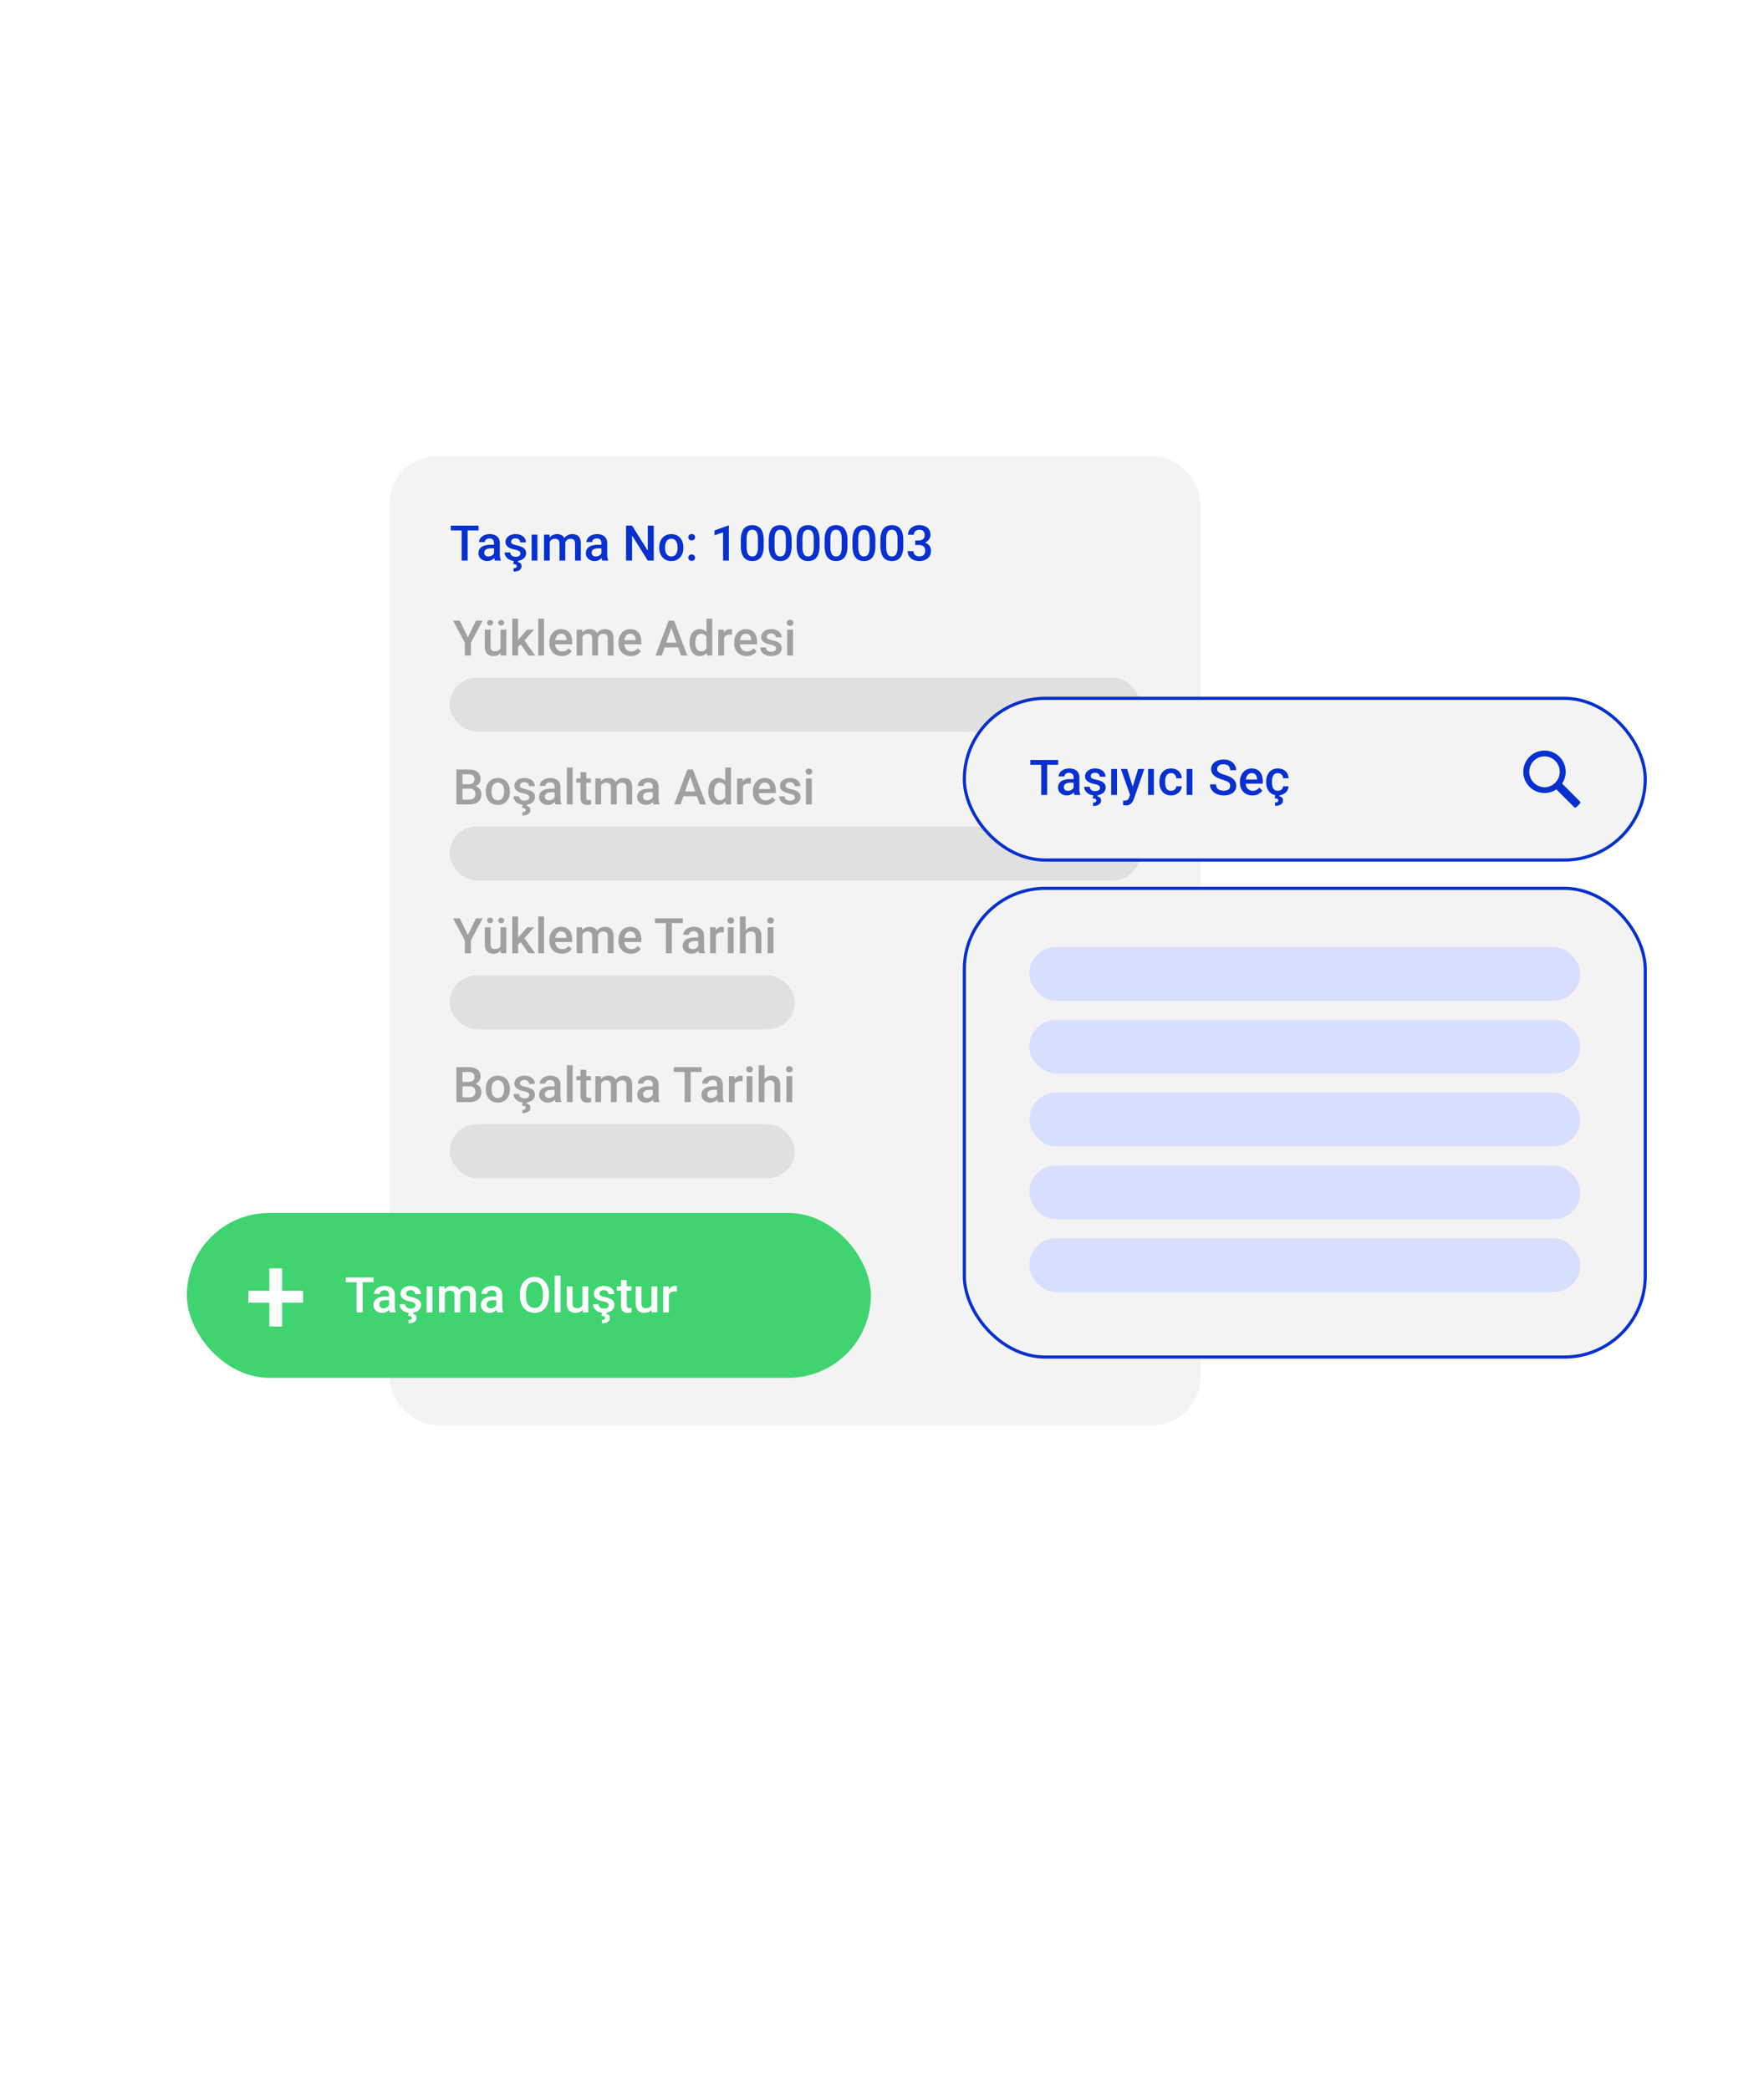 <svg xmlns="http://www.w3.org/2000/svg" width="557" height="660" fill="none"><path fill="#fff" d="M0 0h557v660H0z"/><rect width="256" height="306" x="123" y="144" fill="#F3F3F3" rx="15"/><path fill="#0730D0" d="M147.656 165.975V177h-1.885v-11.025h1.885zm3.461 0v1.514h-8.776v-1.514h8.776zm4.876 9.382v-3.907c0-.293-.053-.546-.159-.758a1.111 1.111 0 0 0-.484-.492c-.212-.116-.48-.174-.803-.174-.298 0-.555.051-.772.152-.217.1-.387.237-.508.408a.988.988 0 0 0-.181.583h-1.818c0-.323.079-.636.235-.938.156-.303.384-.573.681-.811a3.405 3.405 0 0 1 1.068-.56 4.453 4.453 0 0 1 1.393-.204c.616 0 1.161.103 1.636.31.48.207.856.52 1.128.939.278.414.417.934.417 1.56v3.642c0 .374.025.709.075 1.007.056.293.134.548.235.765V177h-1.87a3.25 3.25 0 0 1-.205-.75 6.173 6.173 0 0 1-.068-.893zm.265-3.339.015 1.128h-1.31c-.338 0-.636.033-.893.098a1.855 1.855 0 0 0-.644.273c-.171.121-.3.267-.386.439a1.285 1.285 0 0 0-.129.583c0 .217.051.417.152.598.101.177.247.316.439.417.197.101.434.151.712.151.373 0 .699-.076.977-.227.282-.156.504-.346.666-.568.162-.227.247-.442.257-.644l.591.811a2.794 2.794 0 0 1-.31.666 3.29 3.29 0 0 1-.576.682 2.848 2.848 0 0 1-.84.522 2.87 2.87 0 0 1-1.121.204 3.126 3.126 0 0 1-1.431-.318 2.553 2.553 0 0 1-.985-.87 2.261 2.261 0 0 1-.355-1.25c0-.434.08-.818.242-1.151.166-.338.409-.621.727-.848a3.521 3.521 0 0 1 1.181-.515 6.322 6.322 0 0 1 1.59-.181h1.431zm8.072 2.763a.916.916 0 0 0-.136-.492c-.091-.151-.265-.288-.523-.409-.252-.121-.626-.232-1.12-.333a9.596 9.596 0 0 1-1.197-.341 3.773 3.773 0 0 1-.923-.492 2.08 2.08 0 0 1-.599-.681 1.894 1.894 0 0 1-.212-.909c0-.333.074-.649.22-.946.146-.298.356-.561.628-.788a3.09 3.09 0 0 1 .992-.538 4.16 4.16 0 0 1 1.318-.196c.686 0 1.275.116 1.764.348.495.227.874.537 1.136.931.263.389.394.828.394 1.318h-1.825c0-.217-.056-.419-.167-.606a1.157 1.157 0 0 0-.484-.462c-.217-.121-.49-.182-.818-.182-.313 0-.573.051-.78.152a1.069 1.069 0 0 0-.454.378.97.97 0 0 0-.144.515c0 .137.025.26.075.371a.885.885 0 0 0 .273.296c.126.085.298.166.515.242.222.076.5.149.833.22.626.131 1.163.3 1.613.507.454.202.802.464 1.045.787.242.318.363.722.363 1.212 0 .363-.078.697-.235.999a2.257 2.257 0 0 1-.666.78 3.354 3.354 0 0 1-1.052.508 4.75 4.75 0 0 1-1.363.181c-.742 0-1.371-.131-1.886-.393-.515-.268-.906-.609-1.174-1.023a2.423 2.423 0 0 1-.393-1.302h1.764c.02.338.114.608.28.81.172.197.384.341.636.432.258.086.523.129.795.129.328 0 .604-.043.826-.129.222-.091.391-.212.507-.364a.866.866 0 0 0 .174-.53zm-2.075 2.264h1.356l-.091.424c.288.051.55.172.787.364.243.197.364.512.364.946 0 .258-.053.49-.159.697a1.439 1.439 0 0 1-.477.53 2.245 2.245 0 0 1-.78.348 4.247 4.247 0 0 1-1.075.122l-.053-1.03c.197 0 .373-.025.53-.076a.776.776 0 0 0 .371-.22.545.545 0 0 0 .144-.393.51.51 0 0 0-.122-.364c-.08-.086-.206-.151-.378-.197a3.612 3.612 0 0 0-.651-.098l.234-1.053zm7.436-8.238V177h-1.825v-8.193h1.825zm3.907 1.666V177h-1.824v-8.193h1.718l.106 1.666zm-.295 2.128-.621-.008c0-.565.071-1.088.212-1.567.142-.48.349-.896.621-1.25a2.737 2.737 0 0 1 1.015-.825c.409-.197.881-.295 1.416-.295.373 0 .714.055 1.022.166.313.106.583.275.81.507.232.233.409.53.53.894.126.363.19.803.19 1.318V177h-1.825v-5.3c0-.399-.061-.712-.182-.939a1.004 1.004 0 0 0-.507-.485 1.836 1.836 0 0 0-.78-.151c-.344 0-.636.065-.879.196a1.67 1.67 0 0 0-.583.538c-.151.227-.262.49-.333.788a4.095 4.095 0 0 0-.106.954zm5.081-.485-.856.189c0-.494.069-.961.205-1.401.141-.444.346-.832.613-1.166a2.884 2.884 0 0 1 1.007-.795c.399-.192.856-.287 1.371-.287.419 0 .792.058 1.12.174.334.111.616.287.849.53.232.242.408.558.53.946.121.384.181.848.181 1.394v5.3h-1.832v-5.308c0-.414-.061-.735-.182-.962a.943.943 0 0 0-.5-.469 2.012 2.012 0 0 0-.78-.136c-.282 0-.532.053-.749.159a1.48 1.48 0 0 0-.538.431 1.933 1.933 0 0 0-.333.629 2.678 2.678 0 0 0-.106.772zm11.517 3.241v-3.907c0-.293-.053-.546-.159-.758a1.111 1.111 0 0 0-.484-.492c-.212-.116-.48-.174-.803-.174-.298 0-.555.051-.772.152-.217.1-.387.237-.508.408a.988.988 0 0 0-.181.583h-1.818c0-.323.078-.636.235-.938.156-.303.384-.573.681-.811a3.405 3.405 0 0 1 1.068-.56 4.448 4.448 0 0 1 1.393-.204c.616 0 1.161.103 1.636.31.48.207.856.52 1.128.939.278.414.417.934.417 1.56v3.642c0 .374.025.709.075 1.007.056.293.134.548.235.765V177h-1.87a3.25 3.25 0 0 1-.205-.75 6.173 6.173 0 0 1-.068-.893zm.265-3.339.015 1.128h-1.31c-.338 0-.636.033-.893.098a1.847 1.847 0 0 0-.644.273c-.171.121-.3.267-.386.439a1.285 1.285 0 0 0-.129.583c0 .217.051.417.152.598.101.177.247.316.439.417.197.101.434.151.712.151.373 0 .699-.076.977-.227.282-.156.504-.346.666-.568.161-.227.247-.442.257-.644l.591.811a2.794 2.794 0 0 1-.31.666 3.29 3.29 0 0 1-.576.682 2.848 2.848 0 0 1-.84.522 2.874 2.874 0 0 1-1.121.204 3.126 3.126 0 0 1-1.431-.318 2.553 2.553 0 0 1-.985-.87 2.262 2.262 0 0 1-.356-1.25c0-.434.081-.818.243-1.151.166-.338.409-.621.727-.848a3.521 3.521 0 0 1 1.181-.515 6.322 6.322 0 0 1 1.59-.181h1.431zm16.265-6.043V177h-1.9l-4.945-7.898V177h-1.901v-11.025h1.901l4.96 7.913v-7.913h1.885zm1.734 7.019v-.174c0-.59.086-1.138.258-1.643.171-.51.419-.952.742-1.325a3.345 3.345 0 0 1 1.196-.878 3.897 3.897 0 0 1 1.605-.318c.601 0 1.136.106 1.606.318a3.34 3.34 0 0 1 1.204.878c.328.373.578.815.749 1.325.172.505.258 1.053.258 1.643v.174c0 .591-.086 1.139-.258 1.643a3.928 3.928 0 0 1-.749 1.326 3.485 3.485 0 0 1-1.197.878c-.469.207-1.002.31-1.598.31-.6 0-1.138-.103-1.612-.31a3.475 3.475 0 0 1-1.197-.878 3.928 3.928 0 0 1-.749-1.326 5.058 5.058 0 0 1-.258-1.643zm1.825-.174v.174c0 .369.038.717.114 1.045.075.328.194.616.356.864.161.247.368.441.62.583.253.141.553.212.901.212.339 0 .632-.071.879-.212.252-.142.459-.336.621-.583.161-.248.28-.536.356-.864.08-.328.121-.676.121-1.045v-.174c0-.363-.041-.707-.121-1.03a2.636 2.636 0 0 0-.364-.87 1.722 1.722 0 0 0-.621-.591 1.71 1.71 0 0 0-.886-.22c-.343 0-.641.074-.893.22a1.74 1.74 0 0 0-.613.591 2.713 2.713 0 0 0-.356.87 4.49 4.49 0 0 0-.114 1.03zm7.345 3.271c0-.282.096-.52.288-.711.192-.197.452-.296.78-.296.333 0 .593.099.78.296a.967.967 0 0 1 .287.711.97.97 0 0 1-.287.712c-.187.192-.447.288-.78.288-.328 0-.588-.096-.78-.288a.967.967 0 0 1-.288-.712zm.008-6.451c0-.283.095-.52.287-.712.192-.197.452-.295.78-.295.333 0 .593.098.78.295a.967.967 0 0 1 .288.712c0 .283-.096.52-.288.712-.187.192-.447.287-.78.287-.328 0-.588-.095-.78-.287a.966.966 0 0 1-.287-.712zm12.796-3.703V177h-1.824v-8.897l-2.704.916v-1.507l4.309-1.575h.219zm11.018 4.627v1.802c0 .863-.086 1.6-.258 2.211-.166.606-.408 1.098-.727 1.476a2.843 2.843 0 0 1-1.143.833 3.916 3.916 0 0 1-1.476.265c-.435 0-.838-.055-1.212-.166a2.946 2.946 0 0 1-1-.523 3.125 3.125 0 0 1-.764-.916 5.115 5.115 0 0 1-.485-1.355 8.896 8.896 0 0 1-.167-1.825v-1.802c0-.869.086-1.601.258-2.196.172-.601.416-1.088.734-1.462a2.807 2.807 0 0 1 1.136-.825 4.08 4.08 0 0 1 1.484-.257c.44 0 .843.055 1.212.166.373.106.707.275.999.507.298.233.551.536.758.909.212.369.373.815.484 1.34.111.52.167 1.126.167 1.818zm-1.825 2.059v-2.332a7.74 7.74 0 0 0-.076-1.158 3.402 3.402 0 0 0-.227-.856 1.723 1.723 0 0 0-.363-.576 1.28 1.28 0 0 0-.5-.325 1.758 1.758 0 0 0-.629-.106c-.282 0-.535.055-.757.166a1.36 1.36 0 0 0-.56.515c-.152.238-.268.551-.348.939a7.346 7.346 0 0 0-.114 1.401v2.332c0 .445.025.836.076 1.174.05.338.126.628.227.871a2.1 2.1 0 0 0 .363.59c.147.152.313.263.5.334.192.07.401.106.629.106.287 0 .542-.056.764-.167a1.41 1.41 0 0 0 .561-.53c.151-.247.265-.568.34-.962.076-.393.114-.865.114-1.416zm10.639-2.059v1.802c0 .863-.086 1.6-.258 2.211-.166.606-.409 1.098-.727 1.476a2.843 2.843 0 0 1-1.143.833 3.918 3.918 0 0 1-1.477.265 4.23 4.23 0 0 1-1.211-.166 2.946 2.946 0 0 1-1-.523 3.125 3.125 0 0 1-.764-.916 5.115 5.115 0 0 1-.485-1.355 8.896 8.896 0 0 1-.167-1.825v-1.802c0-.869.086-1.601.258-2.196.172-.601.416-1.088.734-1.462a2.807 2.807 0 0 1 1.136-.825 4.08 4.08 0 0 1 1.484-.257c.44 0 .843.055 1.212.166.373.106.707.275.999.507.298.233.551.536.758.909.212.369.373.815.484 1.34.111.52.167 1.126.167 1.818zm-1.825 2.059v-2.332a7.74 7.74 0 0 0-.076-1.158 3.402 3.402 0 0 0-.227-.856 1.723 1.723 0 0 0-.363-.576 1.28 1.28 0 0 0-.5-.325 1.758 1.758 0 0 0-.629-.106c-.282 0-.535.055-.757.166a1.36 1.36 0 0 0-.56.515c-.152.238-.268.551-.349.939a7.437 7.437 0 0 0-.113 1.401v2.332c0 .445.025.836.076 1.174.05.338.126.628.227.871a2.1 2.1 0 0 0 .363.59c.147.152.313.263.5.334.192.07.401.106.628.106.288 0 .543-.056.765-.167a1.41 1.41 0 0 0 .561-.53c.151-.247.265-.568.34-.962.076-.393.114-.865.114-1.416zm10.639-2.059v1.802c0 .863-.086 1.6-.258 2.211-.166.606-.409 1.098-.727 1.476a2.843 2.843 0 0 1-1.143.833 3.918 3.918 0 0 1-1.477.265 4.23 4.23 0 0 1-1.211-.166 2.946 2.946 0 0 1-1-.523 3.125 3.125 0 0 1-.764-.916 5.115 5.115 0 0 1-.485-1.355 8.896 8.896 0 0 1-.167-1.825v-1.802c0-.869.086-1.601.258-2.196.171-.601.416-1.088.734-1.462a2.807 2.807 0 0 1 1.136-.825 4.08 4.08 0 0 1 1.484-.257c.439 0 .843.055 1.212.166.373.106.707.275.999.507.298.233.551.536.758.909.212.369.373.815.484 1.34.111.52.167 1.126.167 1.818zm-1.825 2.059v-2.332a7.74 7.74 0 0 0-.076-1.158 3.402 3.402 0 0 0-.227-.856 1.723 1.723 0 0 0-.363-.576 1.28 1.28 0 0 0-.5-.325 1.762 1.762 0 0 0-.629-.106c-.282 0-.535.055-.757.166a1.36 1.36 0 0 0-.56.515c-.152.238-.268.551-.349.939a7.437 7.437 0 0 0-.113 1.401v2.332c0 .445.025.836.076 1.174.05.338.126.628.227.871a2.1 2.1 0 0 0 .363.59c.147.152.313.263.5.334.192.07.401.106.628.106.288 0 .543-.056.765-.167a1.41 1.41 0 0 0 .561-.53c.151-.247.265-.568.34-.962.076-.393.114-.865.114-1.416zm10.639-2.059v1.802c0 .863-.086 1.6-.258 2.211-.166.606-.409 1.098-.727 1.476a2.843 2.843 0 0 1-1.143.833 3.918 3.918 0 0 1-1.477.265 4.23 4.23 0 0 1-1.211-.166 2.946 2.946 0 0 1-1-.523 3.11 3.11 0 0 1-.764-.916 5.115 5.115 0 0 1-.485-1.355 8.896 8.896 0 0 1-.167-1.825v-1.802c0-.869.086-1.601.258-2.196.171-.601.416-1.088.734-1.462a2.807 2.807 0 0 1 1.136-.825 4.08 4.08 0 0 1 1.484-.257c.439 0 .843.055 1.212.166a2.844 2.844 0 0 1 1.756 1.416c.213.369.374.815.485 1.34.111.52.167 1.126.167 1.818zm-1.825 2.059v-2.332a7.74 7.74 0 0 0-.076-1.158 3.402 3.402 0 0 0-.227-.856 1.71 1.71 0 0 0-.364-.576 1.276 1.276 0 0 0-.499-.325 1.762 1.762 0 0 0-.629-.106c-.282 0-.535.055-.757.166a1.36 1.36 0 0 0-.56.515c-.152.238-.268.551-.349.939a7.437 7.437 0 0 0-.113 1.401v2.332c0 .445.025.836.075 1.174.051.338.127.628.228.871a2.1 2.1 0 0 0 .363.59c.147.152.313.263.5.334.192.07.401.106.628.106.288 0 .543-.056.765-.167.222-.111.409-.288.56-.53.152-.247.266-.568.341-.962.076-.393.114-.865.114-1.416zm10.639-2.059v1.802c0 .863-.086 1.6-.258 2.211-.166.606-.409 1.098-.727 1.476a2.843 2.843 0 0 1-1.143.833 3.921 3.921 0 0 1-1.477.265 4.23 4.23 0 0 1-1.211-.166 2.946 2.946 0 0 1-1-.523 3.112 3.112 0 0 1-.765-.916 5.116 5.116 0 0 1-.484-1.355 8.896 8.896 0 0 1-.167-1.825v-1.802c0-.869.086-1.601.258-2.196.171-.601.416-1.088.734-1.462a2.807 2.807 0 0 1 1.136-.825 4.08 4.08 0 0 1 1.484-.257c.439 0 .843.055 1.212.166a2.844 2.844 0 0 1 1.756 1.416c.212.369.374.815.485 1.34.111.52.167 1.126.167 1.818zm-1.825 2.059v-2.332a7.74 7.74 0 0 0-.076-1.158 3.402 3.402 0 0 0-.227-.856 1.71 1.71 0 0 0-.364-.576 1.276 1.276 0 0 0-.499-.325 1.762 1.762 0 0 0-.629-.106c-.283 0-.535.055-.757.166a1.36 1.36 0 0 0-.56.515c-.152.238-.268.551-.349.939a7.437 7.437 0 0 0-.113 1.401v2.332c0 .445.025.836.075 1.174.051.338.127.628.228.871a2.1 2.1 0 0 0 .363.59c.146.152.313.263.5.334.192.07.401.106.628.106.288 0 .543-.056.765-.167.222-.111.409-.288.56-.53.152-.247.265-.568.341-.962.076-.393.114-.865.114-1.416zm10.639-2.059v1.802c0 .863-.086 1.6-.258 2.211-.166.606-.409 1.098-.727 1.476a2.843 2.843 0 0 1-1.143.833 3.921 3.921 0 0 1-1.477.265 4.23 4.23 0 0 1-1.211-.166 2.946 2.946 0 0 1-1-.523 3.112 3.112 0 0 1-.765-.916 5.116 5.116 0 0 1-.484-1.355 8.896 8.896 0 0 1-.167-1.825v-1.802c0-.869.086-1.601.258-2.196.171-.601.416-1.088.734-1.462a2.807 2.807 0 0 1 1.136-.825 4.08 4.08 0 0 1 1.484-.257c.439 0 .843.055 1.212.166a2.844 2.844 0 0 1 1.756 1.416c.212.369.374.815.485 1.34.111.52.167 1.126.167 1.818zm-1.825 2.059v-2.332c0-.439-.026-.825-.076-1.158a3.445 3.445 0 0 0-.227-.856 1.71 1.71 0 0 0-.364-.576 1.276 1.276 0 0 0-.499-.325 1.762 1.762 0 0 0-.629-.106c-.283 0-.535.055-.757.166a1.36 1.36 0 0 0-.56.515c-.152.238-.268.551-.349.939a7.437 7.437 0 0 0-.113 1.401v2.332c0 .445.025.836.075 1.174.051.338.127.628.228.871a2.1 2.1 0 0 0 .363.59c.146.152.313.263.5.334.192.07.401.106.628.106.288 0 .543-.056.765-.167.222-.111.409-.288.56-.53.152-.247.265-.568.341-.962.076-.393.114-.865.114-1.416zm5.595-1.961h1.091c.424 0 .775-.073 1.052-.219.283-.147.493-.349.629-.606a1.87 1.87 0 0 0 .204-.886c0-.348-.063-.646-.189-.894a1.283 1.283 0 0 0-.56-.583c-.248-.136-.563-.204-.947-.204-.323 0-.616.065-.878.197a1.494 1.494 0 0 0-.614.545c-.151.232-.227.51-.227.833h-1.832c0-.586.154-1.106.462-1.56.308-.454.727-.81 1.257-1.068.535-.262 1.136-.393 1.802-.393.712 0 1.333.118 1.863.355.535.233.951.581 1.249 1.045.298.465.447 1.04.447 1.727 0 .313-.073.631-.22.954a2.767 2.767 0 0 1-.651.886 3.402 3.402 0 0 1-1.075.643c-.429.162-.927.243-1.492.243h-1.371v-1.015zm0 1.424v-1h1.371c.646 0 1.196.076 1.651.227.459.152.833.361 1.12.629.288.262.498.563.629.901.136.338.204.697.204 1.075 0 .515-.093.974-.28 1.378a2.804 2.804 0 0 1-.78 1.015 3.46 3.46 0 0 1-1.189.628 4.851 4.851 0 0 1-1.469.212 4.7 4.7 0 0 1-1.363-.196 3.753 3.753 0 0 1-1.166-.583 2.894 2.894 0 0 1-.817-.977c-.197-.394-.296-.848-.296-1.363h1.825c0 .328.076.618.227.871.157.247.374.441.652.583.282.141.605.212.969.212.383 0 .714-.069.992-.205.277-.136.489-.338.636-.606.151-.267.227-.59.227-.969 0-.429-.083-.777-.25-1.045a1.473 1.473 0 0 0-.712-.59c-.308-.132-.671-.197-1.09-.197h-1.091z"/><path fill="#A0A0A0" d="m145.173 195.975 2.56 5.263 2.559-5.263h2.105l-3.71 6.966V207h-1.916v-4.059l-3.71-6.966h2.112zm12.873 9.094v-6.262h1.832V207h-1.726l-.106-1.931zm.257-1.704.614-.015c0 .55-.061 1.058-.182 1.522-.121.46-.308.861-.56 1.204a2.63 2.63 0 0 1-.97.795c-.393.187-.865.28-1.416.28-.398 0-.764-.058-1.098-.174a2.25 2.25 0 0 1-.863-.537 2.465 2.465 0 0 1-.553-.947c-.131-.389-.197-.853-.197-1.393v-5.293h1.825v5.308c0 .298.036.548.106.75.071.197.167.356.288.477.121.121.263.207.424.257.162.051.333.076.515.076.52 0 .929-.101 1.227-.303.303-.207.517-.485.643-.833a3.29 3.29 0 0 0 .197-1.174zm-4.498-6.731c0-.248.086-.455.258-.621.171-.172.399-.258.681-.258.288 0 .518.086.689.258a.828.828 0 0 1 .258.621.847.847 0 0 1-.258.621c-.171.166-.401.25-.689.25-.282 0-.51-.084-.681-.25a.847.847 0 0 1-.258-.621zm3.506.007a.83.83 0 0 1 .258-.621c.171-.171.401-.257.689-.257.283 0 .51.086.681.257a.819.819 0 0 1 .265.621c0 .243-.088.45-.265.621-.171.167-.398.25-.681.25-.288 0-.518-.083-.689-.25a.843.843 0 0 1-.258-.621zm6.278-1.272V207h-1.833v-11.631h1.833zm5.088 3.438-3.566 3.953-1.954 1.999-.477-1.545 1.476-1.825 2.318-2.582h2.203zm-1.81 8.193-2.658-3.847 1.151-1.279 3.62 5.126h-2.113zm4.922-11.631V207h-1.832v-11.631h1.832zm5.611 11.782a4.367 4.367 0 0 1-1.643-.295 3.628 3.628 0 0 1-1.242-.84 3.738 3.738 0 0 1-.78-1.265 4.422 4.422 0 0 1-.272-1.567v-.303c0-.641.093-1.222.28-1.742.187-.52.447-.964.78-1.333a3.359 3.359 0 0 1 1.181-.855 3.669 3.669 0 0 1 1.477-.295c.585 0 1.097.098 1.537.295.439.197.802.474 1.09.833.293.353.51.775.651 1.264.147.49.22 1.03.22 1.621v.78h-6.33v-1.31h4.528v-.144a2.567 2.567 0 0 0-.197-.924 1.573 1.573 0 0 0-.538-.697c-.242-.176-.565-.265-.969-.265-.303 0-.573.066-.81.197a1.602 1.602 0 0 0-.583.553 2.9 2.9 0 0 0-.364.878c-.081.339-.121.72-.121 1.144v.303c0 .358.048.691.144.999.101.303.247.568.439.795.192.227.424.407.697.538.272.126.583.189.931.189.439 0 .831-.088 1.174-.265a2.69 2.69 0 0 0 .893-.749l.962.931a3.754 3.754 0 0 1-.689.742 3.48 3.48 0 0 1-1.037.568c-.404.146-.874.219-1.409.219zm6.527-6.678V207h-1.825v-8.193h1.719l.106 1.666zm-.295 2.128-.621-.008c0-.565.071-1.088.212-1.567.141-.48.348-.896.621-1.25a2.737 2.737 0 0 1 1.015-.825c.409-.197.881-.295 1.416-.295.373 0 .714.055 1.022.166.313.106.583.275.81.507.232.233.409.53.53.894.126.363.189.803.189 1.318V207h-1.824v-5.3c0-.399-.061-.712-.182-.939a1.004 1.004 0 0 0-.507-.485 1.843 1.843 0 0 0-.78-.151c-.344 0-.636.065-.879.196a1.67 1.67 0 0 0-.583.538c-.151.227-.262.49-.333.788a4.095 4.095 0 0 0-.106.954zm5.081-.485-.856.189c0-.494.068-.961.205-1.401.141-.444.345-.832.613-1.166a2.884 2.884 0 0 1 1.007-.795c.399-.192.856-.287 1.371-.287.419 0 .792.058 1.12.174.333.111.616.287.848.53.233.242.409.558.53.946.122.384.182.848.182 1.394v5.3h-1.832v-5.308c0-.414-.061-.735-.182-.962a.943.943 0 0 0-.5-.469 2.012 2.012 0 0 0-.78-.136c-.282 0-.532.053-.749.159-.212.1-.392.244-.538.431a1.933 1.933 0 0 0-.333.629 2.678 2.678 0 0 0-.106.772zm10.51 5.035a4.363 4.363 0 0 1-1.643-.295 3.628 3.628 0 0 1-1.242-.84 3.738 3.738 0 0 1-.78-1.265 4.423 4.423 0 0 1-.273-1.567v-.303c0-.641.094-1.222.281-1.742.186-.52.446-.964.78-1.333a3.35 3.35 0 0 1 1.181-.855 3.667 3.667 0 0 1 1.476-.295c.586 0 1.098.098 1.538.295.439.197.802.474 1.09.833.293.353.51.775.651 1.264.146.49.22 1.03.22 1.621v.78h-6.331v-1.31h4.529v-.144a2.588 2.588 0 0 0-.197-.924 1.573 1.573 0 0 0-.538-.697c-.242-.176-.565-.265-.969-.265-.303 0-.573.066-.81.197a1.594 1.594 0 0 0-.583.553 2.9 2.9 0 0 0-.364.878c-.081.339-.121.72-.121 1.144v.303c0 .358.048.691.144.999.101.303.247.568.439.795.192.227.424.407.697.538.272.126.583.189.931.189.439 0 .83-.088 1.174-.265a2.69 2.69 0 0 0 .893-.749l.962.931a3.785 3.785 0 0 1-.689.742 3.474 3.474 0 0 1-1.038.568c-.403.146-.873.219-1.408.219zm13.039-9.707L208.968 207h-1.991l4.149-11.025h1.272l-.136 1.469zm2.756 9.556-3.301-9.556-.144-1.469h1.28L217.017 207h-1.999zm-.159-4.089v1.507h-5.997v-1.507h5.997zm8.209 2.393v-9.935h1.832V207h-1.658l-.174-1.696zm-5.331-2.31v-.159c0-.621.073-1.186.219-1.696a4.02 4.02 0 0 1 .636-1.325 2.804 2.804 0 0 1 1.015-.856 2.94 2.94 0 0 1 1.348-.302c.495 0 .929.095 1.302.287.374.192.692.467.954.826.263.353.472.777.629 1.272.156.489.267 1.035.333 1.635v.508a8.269 8.269 0 0 1-.333 1.605 4.303 4.303 0 0 1-.629 1.257 2.72 2.72 0 0 1-.961.818c-.374.192-.81.287-1.31.287a2.86 2.86 0 0 1-1.34-.31 2.963 2.963 0 0 1-1.008-.871 4.126 4.126 0 0 1-.636-1.317 6.007 6.007 0 0 1-.219-1.659zm1.825-.159v.159c0 .374.032.722.098 1.045.071.323.179.609.326.856.146.242.335.434.568.575.237.137.52.205.848.205.414 0 .754-.091 1.022-.273.267-.181.477-.426.628-.734.157-.313.263-.662.318-1.045v-1.371a3.334 3.334 0 0 0-.189-.833 2.228 2.228 0 0 0-.371-.674 1.568 1.568 0 0 0-.583-.454 1.827 1.827 0 0 0-.81-.166c-.333 0-.616.07-.848.212a1.719 1.719 0 0 0-.576.583 2.858 2.858 0 0 0-.325.863 4.969 4.969 0 0 0-.106 1.052zm9.079-2.468V207h-1.825v-8.193h1.741l.084 1.56zm2.506-1.613-.015 1.696a4.776 4.776 0 0 0-.742-.06c-.313 0-.588.045-.826.136a1.569 1.569 0 0 0-.598.378 1.682 1.682 0 0 0-.363.591 2.63 2.63 0 0 0-.152.78l-.416.03c0-.515.05-.992.151-1.431.101-.439.253-.825.455-1.158.207-.334.464-.594.772-.78a2.07 2.07 0 0 1 1.083-.28c.111 0 .229.01.356.03.131.02.229.043.295.068zm4.604 8.397a4.363 4.363 0 0 1-1.643-.295 3.628 3.628 0 0 1-1.242-.84 3.738 3.738 0 0 1-.78-1.265 4.423 4.423 0 0 1-.273-1.567v-.303c0-.641.094-1.222.281-1.742.186-.52.446-.964.779-1.333a3.362 3.362 0 0 1 1.182-.855 3.667 3.667 0 0 1 1.476-.295c.586 0 1.098.098 1.537.295.44.197.803.474 1.091.833.293.353.51.775.651 1.264.146.49.22 1.03.22 1.621v.78h-6.331v-1.31h4.528v-.144a2.566 2.566 0 0 0-.196-.924 1.58 1.58 0 0 0-.538-.697c-.242-.176-.565-.265-.969-.265-.303 0-.573.066-.811.197a1.61 1.61 0 0 0-.583.553 2.925 2.925 0 0 0-.363.878c-.081.339-.121.72-.121 1.144v.303c0 .358.048.691.144.999.101.303.247.568.439.795.192.227.424.407.696.538.273.126.584.189.932.189.439 0 .83-.088 1.174-.265a2.69 2.69 0 0 0 .893-.749l.962.931a3.785 3.785 0 0 1-.689.742 3.474 3.474 0 0 1-1.038.568c-.404.146-.873.219-1.408.219zm9.298-2.37a.916.916 0 0 0-.136-.492c-.091-.151-.265-.288-.522-.409-.253-.121-.626-.232-1.121-.333a9.53 9.53 0 0 1-1.196-.341 3.762 3.762 0 0 1-.924-.492 2.066 2.066 0 0 1-.598-.681 1.883 1.883 0 0 1-.212-.909c0-.333.073-.649.219-.946a2.4 2.4 0 0 1 .629-.788 3.07 3.07 0 0 1 .992-.538 4.154 4.154 0 0 1 1.317-.196c.687 0 1.275.116 1.764.348.495.227.874.537 1.136.931.263.389.394.828.394 1.318h-1.825c0-.217-.055-.419-.166-.606a1.16 1.16 0 0 0-.485-.462c-.217-.121-.49-.182-.818-.182-.313 0-.573.051-.78.152a1.069 1.069 0 0 0-.454.378.97.97 0 0 0-.068.886.87.87 0 0 0 .272.296c.127.085.298.166.515.242.222.076.5.149.833.22a7.58 7.58 0 0 1 1.613.507c.454.202.803.464 1.045.787.242.318.363.722.363 1.212 0 .363-.078.697-.234.999a2.27 2.27 0 0 1-.667.78 3.333 3.333 0 0 1-1.052.508 4.745 4.745 0 0 1-1.363.181c-.742 0-1.371-.131-1.886-.393-.515-.268-.906-.609-1.173-1.023a2.416 2.416 0 0 1-.394-1.302h1.764c.02.338.114.608.28.81.172.197.384.341.636.432a2.5 2.5 0 0 0 .796.129c.328 0 .603-.043.825-.129.222-.091.391-.212.507-.364a.866.866 0 0 0 .174-.53zm5.339-5.974V207h-1.833v-8.193h1.833zm-1.954-2.151c0-.277.091-.507.273-.689.187-.186.444-.28.772-.28.323 0 .578.094.765.28.187.182.28.412.28.689 0 .273-.093.5-.28.682-.187.182-.442.273-.765.273-.328 0-.585-.091-.772-.273a.925.925 0 0 1-.273-.682zm-100.179 52.362h-2.809l-.015-1.386h2.453c.414 0 .765-.061 1.053-.182.292-.126.514-.305.666-.538.151-.237.227-.522.227-.855 0-.369-.071-.669-.212-.901a1.213 1.213 0 0 0-.651-.508c-.288-.106-.656-.159-1.106-.159h-1.84V254h-1.9v-11.025h3.74c.606 0 1.146.058 1.621.174.479.116.886.298 1.219.545.338.243.593.551.765.924.176.374.265.818.265 1.333 0 .454-.109.871-.326 1.249a2.474 2.474 0 0 1-.962.916c-.424.238-.951.379-1.582.425l-.606.477zm-.083 4.982h-3.324l.855-1.507h2.469c.429 0 .787-.071 1.075-.212.288-.146.502-.346.644-.598.146-.258.219-.558.219-.901 0-.359-.063-.669-.189-.932a1.306 1.306 0 0 0-.598-.613c-.273-.146-.629-.219-1.068-.219h-2.135l.015-1.386h2.779l.431.522c.606.021 1.103.154 1.492.402.394.247.687.568.879.961.191.394.287.818.287 1.272 0 .702-.154 1.29-.462 1.765-.303.474-.739.835-1.31 1.083-.57.242-1.257.363-2.059.363zm5.217-4.006v-.174c0-.59.086-1.138.257-1.643.172-.51.419-.952.742-1.325a3.35 3.35 0 0 1 1.197-.878c.474-.212 1.009-.318 1.605-.318.601 0 1.136.106 1.605.318.475.207.876.499 1.204.878.329.373.578.815.75 1.325.172.505.257 1.053.257 1.643v.174c0 .591-.085 1.139-.257 1.643a3.93 3.93 0 0 1-.75 1.326 3.481 3.481 0 0 1-1.196.878c-.469.207-1.002.31-1.598.31-.6 0-1.138-.103-1.613-.31a3.481 3.481 0 0 1-1.196-.878 3.947 3.947 0 0 1-.75-1.326 5.085 5.085 0 0 1-.257-1.643zm1.825-.174v.174c0 .369.038.717.113 1.045.076.328.195.616.356.864.162.247.369.441.621.583.253.141.553.212.901.212.339 0 .631-.071.879-.212.252-.142.459-.336.621-.583.161-.248.28-.536.355-.864.081-.328.122-.676.122-1.045v-.174c0-.363-.041-.707-.122-1.03a2.614 2.614 0 0 0-.363-.87 1.738 1.738 0 0 0-.621-.591 1.713 1.713 0 0 0-.886-.22c-.343 0-.641.074-.893.22a1.751 1.751 0 0 0-.614.591c-.161.252-.28.542-.356.87a4.548 4.548 0 0 0-.113 1.03zm11.918 1.961a.916.916 0 0 0-.136-.492c-.091-.151-.265-.288-.522-.409-.253-.121-.626-.232-1.121-.333a9.596 9.596 0 0 1-1.197-.341 3.773 3.773 0 0 1-.923-.492 2.08 2.08 0 0 1-.599-.681 1.894 1.894 0 0 1-.212-.909c0-.333.074-.649.22-.946.146-.298.356-.561.629-.788a3.07 3.07 0 0 1 .992-.538 4.15 4.15 0 0 1 1.317-.196c.687 0 1.275.116 1.764.348.495.227.874.537 1.136.931.263.389.394.828.394 1.318h-1.825c0-.217-.055-.419-.167-.606a1.157 1.157 0 0 0-.484-.462c-.217-.121-.49-.182-.818-.182-.313 0-.573.051-.78.152a1.069 1.069 0 0 0-.454.378.97.97 0 0 0-.068.886.87.87 0 0 0 .272.296c.126.085.298.166.515.242.222.076.5.149.833.22a7.58 7.58 0 0 1 1.613.507c.454.202.803.464 1.045.787.242.318.363.722.363 1.212 0 .363-.078.697-.234.999a2.27 2.27 0 0 1-.667.78 3.344 3.344 0 0 1-1.052.508 4.745 4.745 0 0 1-1.363.181c-.742 0-1.371-.131-1.886-.393-.515-.268-.906-.609-1.173-1.023a2.416 2.416 0 0 1-.394-1.302h1.764c.02.338.114.608.28.81.172.197.384.341.636.432.258.086.523.129.795.129a2.3 2.3 0 0 0 .826-.129c.222-.091.391-.212.507-.364a.866.866 0 0 0 .174-.53zm-2.074 2.264h1.355l-.091.424c.288.051.55.172.788.364.242.197.363.512.363.946 0 .258-.053.49-.159.697a1.439 1.439 0 0 1-.477.53 2.245 2.245 0 0 1-.78.348 4.247 4.247 0 0 1-1.075.122l-.053-1.03c.197 0 .373-.025.53-.076a.776.776 0 0 0 .371-.22.545.545 0 0 0 .144-.393.514.514 0 0 0-.121-.364c-.081-.086-.207-.151-.379-.197a3.612 3.612 0 0 0-.651-.098l.235-1.053zm10.078-1.688v-3.907c0-.293-.053-.546-.159-.758a1.114 1.114 0 0 0-.485-.492c-.212-.116-.479-.174-.802-.174-.298 0-.556.051-.773.152-.217.1-.386.237-.507.408a.989.989 0 0 0-.182.583h-1.817c0-.323.078-.636.235-.938a2.51 2.51 0 0 1 .681-.811 3.405 3.405 0 0 1 1.068-.56 4.448 4.448 0 0 1 1.393-.204c.616 0 1.161.103 1.636.31.479.207.855.52 1.128.939.278.414.417.934.417 1.56v3.642c0 .374.025.709.075 1.007.056.293.134.548.235.765V254h-1.87a3.25 3.25 0 0 1-.205-.75 6.173 6.173 0 0 1-.068-.893zm.265-3.339.015 1.128h-1.31c-.338 0-.636.033-.893.098a1.847 1.847 0 0 0-.644.273 1.177 1.177 0 0 0-.515 1.022c0 .217.051.417.152.598.101.177.247.316.439.417.197.101.434.151.712.151.373 0 .699-.076.976-.227.283-.156.505-.346.667-.568.161-.227.247-.442.257-.644l.591.811a2.762 2.762 0 0 1-.311.666 3.253 3.253 0 0 1-.575.682 2.84 2.84 0 0 1-1.961.726 3.126 3.126 0 0 1-1.431-.318 2.546 2.546 0 0 1-.985-.87 2.262 2.262 0 0 1-.356-1.25c0-.434.081-.818.243-1.151.166-.338.409-.621.727-.848a3.512 3.512 0 0 1 1.181-.515 6.322 6.322 0 0 1 1.59-.181h1.431zm5.429-6.649V254h-1.832v-11.631h1.832zm5.755 3.438v1.333h-4.619v-1.333h4.619zm-3.286-2.007h1.825v7.936c0 .252.035.447.106.583.075.131.179.22.31.265.131.045.285.068.462.068.126 0 .247-.007.364-.023.116-.015.209-.03.28-.045l.007 1.393a4.448 4.448 0 0 1-.53.121 3.828 3.828 0 0 1-.681.053c-.419 0-.79-.073-1.113-.219a1.642 1.642 0 0 1-.758-.735c-.181-.338-.272-.787-.272-1.347v-8.05zm6.519 3.673V254h-1.824v-8.193h1.718l.106 1.666zm-.295 2.128-.621-.008c0-.565.071-1.088.212-1.567.142-.48.349-.896.621-1.25a2.737 2.737 0 0 1 1.015-.825c.409-.197.881-.295 1.416-.295.373 0 .714.055 1.022.166.313.106.583.275.81.507.232.233.409.53.53.894.126.363.19.803.19 1.318V254h-1.825v-5.3c0-.399-.061-.712-.182-.939a1.004 1.004 0 0 0-.507-.485 1.836 1.836 0 0 0-.78-.151c-.344 0-.636.065-.879.196a1.67 1.67 0 0 0-.583.538c-.151.227-.262.49-.333.788a4.095 4.095 0 0 0-.106.954zm5.081-.485-.856.189c0-.494.068-.961.205-1.401.141-.444.346-.832.613-1.166a2.884 2.884 0 0 1 1.007-.795c.399-.192.856-.287 1.371-.287.419 0 .792.058 1.12.174.334.111.616.287.849.53.232.242.408.558.53.946.121.384.181.848.181 1.394v5.3h-1.832v-5.308c0-.414-.061-.735-.182-.962a.943.943 0 0 0-.5-.469 2.012 2.012 0 0 0-.78-.136c-.282 0-.532.053-.749.159a1.48 1.48 0 0 0-.538.431 1.933 1.933 0 0 0-.333.629 2.678 2.678 0 0 0-.106.772zm11.517 3.241v-3.907c0-.293-.053-.546-.159-.758a1.111 1.111 0 0 0-.484-.492c-.212-.116-.48-.174-.803-.174-.298 0-.555.051-.772.152a1.24 1.24 0 0 0-.508.408.989.989 0 0 0-.182.583h-1.817c0-.323.078-.636.235-.938.156-.303.384-.573.681-.811a3.405 3.405 0 0 1 1.068-.56 4.448 4.448 0 0 1 1.393-.204c.616 0 1.161.103 1.636.31.479.207.856.52 1.128.939.278.414.417.934.417 1.56v3.642c0 .374.025.709.075 1.007.056.293.134.548.235.765V254h-1.87a3.25 3.25 0 0 1-.205-.75 6.173 6.173 0 0 1-.068-.893zm.265-3.339.015 1.128h-1.31c-.338 0-.636.033-.893.098a1.847 1.847 0 0 0-.644.273c-.171.121-.3.267-.386.439a1.285 1.285 0 0 0-.129.583c0 .217.051.417.152.598.101.177.247.316.439.417.197.101.434.151.712.151.373 0 .699-.076.977-.227.282-.156.504-.346.666-.568.161-.227.247-.442.257-.644l.591.811a2.762 2.762 0 0 1-.311.666 3.253 3.253 0 0 1-.575.682 2.84 2.84 0 0 1-1.961.726 3.126 3.126 0 0 1-1.431-.318 2.553 2.553 0 0 1-.985-.87 2.262 2.262 0 0 1-.356-1.25c0-.434.081-.818.243-1.151.166-.338.409-.621.727-.848a3.512 3.512 0 0 1 1.181-.515 6.322 6.322 0 0 1 1.59-.181h1.431zm11.813-4.574L214.905 254h-1.992l4.15-11.025h1.272l-.136 1.469zm2.756 9.556-3.302-9.556-.143-1.469h1.279L222.954 254h-1.999zm-.159-4.089v1.507h-5.997v-1.507h5.997zm8.208 2.393v-9.935h1.833V254h-1.659l-.174-1.696zm-5.331-2.31v-.159c0-.621.074-1.186.22-1.696a3.98 3.98 0 0 1 .636-1.325 2.804 2.804 0 0 1 1.015-.856 2.936 2.936 0 0 1 1.347-.302c.495 0 .929.095 1.303.287.373.192.691.467.954.826.262.353.472.777.628 1.272.157.489.268 1.035.334 1.635v.508a8.194 8.194 0 0 1-.334 1.605 4.302 4.302 0 0 1-.628 1.257 2.724 2.724 0 0 1-.962.818c-.373.192-.81.287-1.31.287-.494 0-.941-.103-1.34-.31a2.96 2.96 0 0 1-1.007-.871 4.084 4.084 0 0 1-.636-1.317 6.007 6.007 0 0 1-.22-1.659zm1.825-.159v.159c0 .374.033.722.099 1.045.07.323.179.609.325.856.147.242.336.434.568.575.237.137.52.205.848.205.414 0 .755-.091 1.022-.273.268-.181.478-.426.629-.734.156-.313.262-.662.318-1.045v-1.371a3.334 3.334 0 0 0-.189-.833 2.25 2.25 0 0 0-.371-.674 1.576 1.576 0 0 0-.583-.454 1.834 1.834 0 0 0-.811-.166c-.333 0-.615.07-.848.212a1.707 1.707 0 0 0-.575.583 2.859 2.859 0 0 0-.326.863c-.07.328-.106.679-.106 1.052zm9.079-2.468V254h-1.825v-8.193h1.742l.083 1.56zm2.507-1.613-.016 1.696a4.782 4.782 0 0 0-.742-.06c-.313 0-.588.045-.825.136a1.56 1.56 0 0 0-.598.378 1.67 1.67 0 0 0-.364.591 2.63 2.63 0 0 0-.151.78l-.417.03c0-.515.051-.992.152-1.431.101-.439.252-.825.454-1.158.207-.334.465-.594.773-.78.313-.187.673-.28 1.082-.28.111 0 .23.01.356.03.131.02.23.043.296.068zm4.603 8.397a4.37 4.37 0 0 1-1.643-.295 3.647 3.647 0 0 1-1.242-.84 3.738 3.738 0 0 1-.78-1.265 4.445 4.445 0 0 1-.272-1.567v-.303c0-.641.093-1.222.28-1.742.187-.52.447-.964.78-1.333a3.359 3.359 0 0 1 1.181-.855 3.676 3.676 0 0 1 1.477-.295c.585 0 1.098.098 1.537.295a2.88 2.88 0 0 1 1.09.833c.293.353.51.775.652 1.264.146.49.219 1.03.219 1.621v.78h-6.33v-1.31h4.528v-.144a2.567 2.567 0 0 0-.197-.924 1.566 1.566 0 0 0-.538-.697c-.242-.176-.565-.265-.969-.265-.303 0-.573.066-.81.197a1.602 1.602 0 0 0-.583.553 2.9 2.9 0 0 0-.364.878 4.99 4.99 0 0 0-.121 1.144v.303c0 .358.048.691.144.999a2.4 2.4 0 0 0 .439.795c.192.227.424.407.697.538.273.126.583.189.931.189.44 0 .831-.088 1.174-.265.343-.177.641-.426.894-.749l.961.931a3.725 3.725 0 0 1-.689.742 3.469 3.469 0 0 1-1.037.568c-.404.146-.874.219-1.409.219zm9.299-2.37a.916.916 0 0 0-.136-.492c-.091-.151-.265-.288-.523-.409-.252-.121-.626-.232-1.121-.333a9.58 9.58 0 0 1-1.196-.341 3.799 3.799 0 0 1-.924-.492 2.077 2.077 0 0 1-.598-.681 1.894 1.894 0 0 1-.212-.909c0-.333.073-.649.22-.946.146-.298.356-.561.628-.788a3.08 3.08 0 0 1 .992-.538 4.16 4.16 0 0 1 1.318-.196c.686 0 1.274.116 1.764.348.495.227.873.537 1.136.931.262.389.394.828.394 1.318h-1.825c0-.217-.056-.419-.167-.606a1.154 1.154 0 0 0-.485-.462c-.217-.121-.489-.182-.817-.182-.313 0-.573.051-.78.152a1.072 1.072 0 0 0-.455.378.969.969 0 0 0-.143.515c0 .137.025.26.075.371a.885.885 0 0 0 .273.296c.126.085.298.166.515.242.222.076.5.149.833.22.626.131 1.163.3 1.613.507.454.202.802.464 1.045.787.242.318.363.722.363 1.212 0 .363-.078.697-.235.999a2.257 2.257 0 0 1-.666.78 3.35 3.35 0 0 1-1.053.508 4.74 4.74 0 0 1-1.363.181c-.742 0-1.37-.131-1.885-.393-.515-.268-.906-.609-1.174-1.023a2.424 2.424 0 0 1-.394-1.302h1.765c.02.338.113.608.28.81.172.197.384.341.636.432.257.086.522.129.795.129.328 0 .603-.043.825-.129a1.18 1.18 0 0 0 .508-.364.866.866 0 0 0 .174-.53zm5.338-5.974V254h-1.832v-8.193h1.832zm-1.953-2.151c0-.277.091-.507.272-.689.187-.186.445-.28.773-.28.323 0 .578.094.764.28a.922.922 0 0 1 .281.689c0 .273-.094.5-.281.682-.186.182-.441.273-.764.273-.328 0-.586-.091-.773-.273a.928.928 0 0 1-.272-.682zm-109.198 46.319 2.56 5.263 2.559-5.263h2.105l-3.71 6.966V301h-1.916v-4.059l-3.71-6.966h2.112zm12.873 9.094v-6.262h1.832V301h-1.726l-.106-1.931zm.257-1.704.614-.015c0 .55-.061 1.058-.182 1.522-.121.46-.308.861-.56 1.204a2.63 2.63 0 0 1-.97.795c-.393.187-.865.28-1.416.28-.398 0-.764-.058-1.098-.174a2.25 2.25 0 0 1-.863-.537 2.465 2.465 0 0 1-.553-.947c-.131-.389-.197-.853-.197-1.393v-5.293h1.825v5.308c0 .298.036.548.106.75.071.197.167.356.288.477.121.121.263.207.424.257.162.051.333.076.515.076.52 0 .929-.101 1.227-.303.303-.207.517-.485.643-.833a3.29 3.29 0 0 0 .197-1.174zm-4.498-6.731c0-.248.086-.455.258-.621.171-.172.399-.258.681-.258.288 0 .518.086.689.258a.828.828 0 0 1 .258.621.847.847 0 0 1-.258.621c-.171.166-.401.25-.689.25-.282 0-.51-.084-.681-.25a.847.847 0 0 1-.258-.621zm3.506.007a.83.83 0 0 1 .258-.621c.171-.171.401-.257.689-.257.283 0 .51.086.681.257a.819.819 0 0 1 .265.621c0 .243-.088.45-.265.621-.171.167-.398.25-.681.25-.288 0-.518-.083-.689-.25a.843.843 0 0 1-.258-.621zm6.278-1.272V301h-1.833v-11.631h1.833zm5.088 3.438-3.566 3.953-1.954 1.999-.477-1.545 1.476-1.825 2.318-2.582h2.203zm-1.81 8.193-2.658-3.847 1.151-1.279 3.62 5.126h-2.113zm4.922-11.631V301h-1.832v-11.631h1.832zm5.611 11.782a4.367 4.367 0 0 1-1.643-.295 3.628 3.628 0 0 1-1.242-.84 3.738 3.738 0 0 1-.78-1.265 4.422 4.422 0 0 1-.272-1.567v-.303c0-.641.093-1.222.28-1.742.187-.52.447-.964.78-1.333a3.359 3.359 0 0 1 1.181-.855 3.669 3.669 0 0 1 1.477-.295c.585 0 1.097.098 1.537.295.439.197.802.474 1.09.833.293.353.51.775.651 1.264.147.49.22 1.03.22 1.621v.78h-6.33v-1.31h4.528v-.144a2.567 2.567 0 0 0-.197-.924 1.573 1.573 0 0 0-.538-.697c-.242-.176-.565-.265-.969-.265-.303 0-.573.066-.81.197a1.602 1.602 0 0 0-.583.553 2.9 2.9 0 0 0-.364.878c-.081.339-.121.72-.121 1.144v.303c0 .358.048.691.144.999.101.303.247.568.439.795.192.227.424.407.697.538.272.126.583.189.931.189.439 0 .831-.088 1.174-.265a2.69 2.69 0 0 0 .893-.749l.962.931a3.754 3.754 0 0 1-.689.742 3.48 3.48 0 0 1-1.037.568c-.404.146-.874.219-1.409.219zm6.527-6.678V301h-1.825v-8.193h1.719l.106 1.666zm-.295 2.128-.621-.008c0-.565.071-1.088.212-1.567.141-.48.348-.896.621-1.25a2.737 2.737 0 0 1 1.015-.825c.409-.197.881-.295 1.416-.295.373 0 .714.055 1.022.166.313.106.583.275.81.507.232.233.409.53.53.894.126.363.189.803.189 1.318V301h-1.824v-5.3c0-.399-.061-.712-.182-.939a1.004 1.004 0 0 0-.507-.485 1.843 1.843 0 0 0-.78-.151c-.344 0-.636.065-.879.196a1.67 1.67 0 0 0-.583.538c-.151.227-.262.49-.333.788a4.095 4.095 0 0 0-.106.954zm5.081-.485-.856.189c0-.494.068-.961.205-1.401.141-.444.345-.832.613-1.166a2.884 2.884 0 0 1 1.007-.795c.399-.192.856-.287 1.371-.287.419 0 .792.058 1.12.174.333.111.616.287.848.53.233.242.409.558.53.946.122.384.182.848.182 1.394v5.3h-1.832v-5.308c0-.414-.061-.735-.182-.962a.943.943 0 0 0-.5-.469 2.012 2.012 0 0 0-.78-.136c-.282 0-.532.053-.749.159-.212.1-.392.244-.538.431a1.933 1.933 0 0 0-.333.629 2.678 2.678 0 0 0-.106.772zm10.51 5.035a4.363 4.363 0 0 1-1.643-.295 3.628 3.628 0 0 1-1.242-.84 3.738 3.738 0 0 1-.78-1.265 4.423 4.423 0 0 1-.273-1.567v-.303c0-.641.094-1.222.281-1.742.186-.52.446-.964.78-1.333a3.35 3.35 0 0 1 1.181-.855 3.667 3.667 0 0 1 1.476-.295c.586 0 1.098.098 1.538.295.439.197.802.474 1.09.833.293.353.51.775.651 1.264.146.49.22 1.03.22 1.621v.78h-6.331v-1.31h4.529v-.144a2.588 2.588 0 0 0-.197-.924 1.573 1.573 0 0 0-.538-.697c-.242-.176-.565-.265-.969-.265-.303 0-.573.066-.81.197a1.594 1.594 0 0 0-.583.553 2.9 2.9 0 0 0-.364.878c-.081.339-.121.72-.121 1.144v.303c0 .358.048.691.144.999.101.303.247.568.439.795.192.227.424.407.697.538.272.126.583.189.931.189.439 0 .83-.088 1.174-.265a2.69 2.69 0 0 0 .893-.749l.962.931a3.785 3.785 0 0 1-.689.742 3.474 3.474 0 0 1-1.038.568c-.403.146-.873.219-1.408.219zm12.918-11.176V301h-1.885v-11.025h1.885zm3.46 0v1.514h-8.776v-1.514h8.776zm4.877 9.382v-3.907c0-.293-.053-.546-.159-.758a1.114 1.114 0 0 0-.485-.492c-.212-.116-.479-.174-.802-.174-.298 0-.556.051-.773.152-.217.1-.386.237-.507.408a.989.989 0 0 0-.182.583h-1.817c0-.323.078-.636.235-.938a2.51 2.51 0 0 1 .681-.811 3.405 3.405 0 0 1 1.068-.56 4.448 4.448 0 0 1 1.393-.204c.616 0 1.161.103 1.636.31.479.207.855.52 1.128.939.278.414.416.934.416 1.56v3.642c0 .374.026.709.076 1.007.056.293.134.548.235.765V301h-1.871a3.306 3.306 0 0 1-.204-.75 6.173 6.173 0 0 1-.068-.893zm.265-3.339.015 1.128h-1.31c-.338 0-.636.033-.893.098a1.847 1.847 0 0 0-.644.273 1.177 1.177 0 0 0-.515 1.022c0 .217.051.417.151.598.101.177.248.316.44.417.197.101.434.151.711.151.374 0 .7-.076.977-.227.283-.156.505-.346.667-.568.161-.227.247-.442.257-.644l.591.811a2.762 2.762 0 0 1-.311.666 3.253 3.253 0 0 1-.575.682 2.866 2.866 0 0 1-1.961.726 3.127 3.127 0 0 1-1.432-.318 2.543 2.543 0 0 1-.984-.87 2.262 2.262 0 0 1-.356-1.25c0-.434.081-.818.242-1.151a2.26 2.26 0 0 1 .727-.848 3.518 3.518 0 0 1 1.182-.515 6.322 6.322 0 0 1 1.59-.181h1.431zm5.308-1.651V301h-1.825v-8.193h1.742l.083 1.56zm2.506-1.613-.015 1.696a4.801 4.801 0 0 0-.742-.06c-.313 0-.588.045-.825.136a1.56 1.56 0 0 0-.598.378 1.67 1.67 0 0 0-.364.591 2.63 2.63 0 0 0-.151.78l-.417.03c0-.515.051-.992.152-1.431.101-.439.252-.825.454-1.158.207-.334.464-.594.772-.78a2.07 2.07 0 0 1 1.083-.28c.111 0 .23.01.356.03.131.02.23.043.295.068zm3.097.053V301h-1.832v-8.193h1.832zm-1.953-2.151c0-.277.091-.507.272-.689.187-.186.445-.28.773-.28.323 0 .578.094.764.28a.922.922 0 0 1 .281.689c0 .273-.094.5-.281.682-.186.182-.441.273-.764.273-.328 0-.586-.091-.773-.273a.928.928 0 0 1-.272-.682zm5.755-1.287V301h-1.818v-11.631h1.818zm-.318 7.232-.591-.008a5.318 5.318 0 0 1 .235-1.567c.156-.48.373-.896.651-1.25a2.889 2.889 0 0 1 2.324-1.12c.404 0 .768.055 1.091.166.328.111.611.29.848.538.237.242.416.56.538.954.126.389.189.863.189 1.423V301h-1.833v-5.278c0-.394-.058-.706-.174-.939a1.005 1.005 0 0 0-.492-.499 1.8 1.8 0 0 0-.795-.159c-.328 0-.618.065-.871.196a1.835 1.835 0 0 0-.621.538c-.166.227-.293.49-.378.788a3.613 3.613 0 0 0-.121.954zm9.086-3.794V301h-1.832v-8.193h1.832zm-1.954-2.151c0-.277.091-.507.273-.689.187-.186.444-.28.772-.28.323 0 .578.094.765.28.187.182.28.412.28.689 0 .273-.093.5-.28.682-.187.182-.442.273-.765.273-.328 0-.585-.091-.772-.273a.925.925 0 0 1-.273-.682zm-94.015 52.362h-2.809l-.015-1.386h2.453c.414 0 .765-.061 1.053-.182.292-.126.514-.305.666-.538.151-.237.227-.522.227-.855 0-.369-.071-.669-.212-.901a1.213 1.213 0 0 0-.651-.508c-.288-.106-.656-.159-1.106-.159h-1.84V348h-1.9v-11.025h3.74c.606 0 1.146.058 1.621.174.479.116.886.298 1.219.545.338.243.593.551.765.924.176.374.265.818.265 1.333 0 .454-.109.871-.326 1.249a2.474 2.474 0 0 1-.962.916c-.424.238-.951.379-1.582.425l-.606.477zm-.083 4.982h-3.324l.855-1.507h2.469c.429 0 .787-.071 1.075-.212.288-.146.502-.346.644-.598.146-.258.219-.558.219-.901 0-.359-.063-.669-.189-.932a1.306 1.306 0 0 0-.598-.613c-.273-.146-.629-.219-1.068-.219h-2.135l.015-1.386h2.779l.431.522c.606.021 1.103.154 1.492.402.394.247.687.568.879.961.191.394.287.818.287 1.272 0 .702-.154 1.29-.462 1.765-.303.474-.739.835-1.31 1.083-.57.242-1.257.363-2.059.363zm5.217-4.006v-.174c0-.59.086-1.138.257-1.643.172-.51.419-.952.742-1.325a3.35 3.35 0 0 1 1.197-.878c.474-.212 1.009-.318 1.605-.318.601 0 1.136.106 1.605.318.475.207.876.499 1.204.878.329.373.578.815.75 1.325.172.505.257 1.053.257 1.643v.174c0 .591-.085 1.139-.257 1.643a3.93 3.93 0 0 1-.75 1.326 3.481 3.481 0 0 1-1.196.878c-.469.207-1.002.31-1.598.31-.6 0-1.138-.103-1.613-.31a3.481 3.481 0 0 1-1.196-.878 3.947 3.947 0 0 1-.75-1.326 5.085 5.085 0 0 1-.257-1.643zm1.825-.174v.174c0 .369.038.717.113 1.045.076.328.195.616.356.864.162.247.369.441.621.583.253.141.553.212.901.212.339 0 .631-.071.879-.212.252-.142.459-.336.621-.583.161-.248.28-.536.355-.864.081-.328.122-.676.122-1.045v-.174c0-.363-.041-.707-.122-1.03a2.614 2.614 0 0 0-.363-.87 1.738 1.738 0 0 0-.621-.591 1.713 1.713 0 0 0-.886-.22c-.343 0-.641.074-.893.22a1.751 1.751 0 0 0-.614.591c-.161.252-.28.542-.356.87a4.548 4.548 0 0 0-.113 1.03zm11.918 1.961a.916.916 0 0 0-.136-.492c-.091-.151-.265-.288-.522-.409-.253-.121-.626-.232-1.121-.333a9.596 9.596 0 0 1-1.197-.341 3.773 3.773 0 0 1-.923-.492 2.08 2.08 0 0 1-.599-.681 1.894 1.894 0 0 1-.212-.909c0-.333.074-.649.22-.946.146-.298.356-.561.629-.788a3.07 3.07 0 0 1 .992-.538 4.15 4.15 0 0 1 1.317-.196c.687 0 1.275.116 1.764.348.495.227.874.537 1.136.931.263.389.394.828.394 1.318h-1.825c0-.217-.055-.419-.167-.606a1.157 1.157 0 0 0-.484-.462c-.217-.121-.49-.182-.818-.182-.313 0-.573.051-.78.152a1.069 1.069 0 0 0-.454.378.97.97 0 0 0-.068.886.87.87 0 0 0 .272.296c.126.085.298.166.515.242.222.076.5.149.833.22a7.58 7.58 0 0 1 1.613.507c.454.202.803.464 1.045.787.242.318.363.722.363 1.212 0 .363-.078.697-.234.999a2.27 2.27 0 0 1-.667.78 3.344 3.344 0 0 1-1.052.508 4.745 4.745 0 0 1-1.363.181c-.742 0-1.371-.131-1.886-.393-.515-.268-.906-.609-1.173-1.023a2.416 2.416 0 0 1-.394-1.302h1.764c.02.338.114.608.28.81.172.197.384.341.636.432.258.086.523.129.795.129a2.3 2.3 0 0 0 .826-.129c.222-.091.391-.212.507-.364a.866.866 0 0 0 .174-.53zm-2.074 2.264h1.355l-.091.424c.288.051.55.172.788.364.242.197.363.512.363.946 0 .258-.053.49-.159.697a1.439 1.439 0 0 1-.477.53 2.245 2.245 0 0 1-.78.348 4.247 4.247 0 0 1-1.075.122l-.053-1.03c.197 0 .373-.025.53-.076a.776.776 0 0 0 .371-.22.545.545 0 0 0 .144-.393.514.514 0 0 0-.121-.364c-.081-.086-.207-.151-.379-.197a3.612 3.612 0 0 0-.651-.098l.235-1.053zm10.078-1.688v-3.907c0-.293-.053-.546-.159-.758a1.114 1.114 0 0 0-.485-.492c-.212-.116-.479-.174-.802-.174-.298 0-.556.051-.773.152-.217.1-.386.237-.507.408a.989.989 0 0 0-.182.583h-1.817c0-.323.078-.636.235-.938a2.51 2.51 0 0 1 .681-.811 3.405 3.405 0 0 1 1.068-.56 4.448 4.448 0 0 1 1.393-.204c.616 0 1.161.103 1.636.31.479.207.855.52 1.128.939.278.414.417.934.417 1.56v3.642c0 .374.025.709.075 1.007.056.293.134.548.235.765V348h-1.87a3.25 3.25 0 0 1-.205-.75 6.173 6.173 0 0 1-.068-.893zm.265-3.339.015 1.128h-1.31c-.338 0-.636.033-.893.098a1.847 1.847 0 0 0-.644.273 1.177 1.177 0 0 0-.515 1.022c0 .217.051.417.152.598.101.177.247.316.439.417.197.101.434.151.712.151.373 0 .699-.076.976-.227.283-.156.505-.346.667-.568.161-.227.247-.442.257-.644l.591.811a2.762 2.762 0 0 1-.311.666 3.253 3.253 0 0 1-.575.682 2.84 2.84 0 0 1-1.961.726 3.126 3.126 0 0 1-1.431-.318 2.546 2.546 0 0 1-.985-.87 2.262 2.262 0 0 1-.356-1.25c0-.434.081-.818.243-1.151.166-.338.409-.621.727-.848a3.512 3.512 0 0 1 1.181-.515 6.322 6.322 0 0 1 1.59-.181h1.431zm5.429-6.649V348h-1.832v-11.631h1.832zm5.755 3.438v1.333h-4.619v-1.333h4.619zm-3.286-2.007h1.825v7.936c0 .252.035.447.106.583.075.131.179.22.31.265.131.045.285.068.462.068.126 0 .247-.007.364-.023.116-.015.209-.03.28-.045l.007 1.393a4.448 4.448 0 0 1-.53.121 3.828 3.828 0 0 1-.681.053c-.419 0-.79-.073-1.113-.219a1.642 1.642 0 0 1-.758-.735c-.181-.338-.272-.787-.272-1.347v-8.05zm6.519 3.673V348h-1.824v-8.193h1.718l.106 1.666zm-.295 2.128-.621-.008c0-.565.071-1.088.212-1.567.142-.48.349-.896.621-1.25a2.737 2.737 0 0 1 1.015-.825c.409-.197.881-.295 1.416-.295.373 0 .714.055 1.022.166.313.106.583.275.81.507.232.233.409.53.53.894.126.363.19.803.19 1.318V348h-1.825v-5.3c0-.399-.061-.712-.182-.939a1.004 1.004 0 0 0-.507-.485 1.836 1.836 0 0 0-.78-.151c-.344 0-.636.065-.879.196a1.67 1.67 0 0 0-.583.538c-.151.227-.262.49-.333.788a4.095 4.095 0 0 0-.106.954zm5.081-.485-.856.189c0-.494.068-.961.205-1.401.141-.444.346-.832.613-1.166a2.884 2.884 0 0 1 1.007-.795c.399-.192.856-.287 1.371-.287.419 0 .792.058 1.12.174.334.111.616.287.849.53.232.242.408.558.53.946.121.384.181.848.181 1.394v5.3h-1.832v-5.308c0-.414-.061-.735-.182-.962a.943.943 0 0 0-.5-.469 2.012 2.012 0 0 0-.78-.136c-.282 0-.532.053-.749.159a1.48 1.48 0 0 0-.538.431 1.933 1.933 0 0 0-.333.629 2.678 2.678 0 0 0-.106.772zm11.517 3.241v-3.907c0-.293-.053-.546-.159-.758a1.111 1.111 0 0 0-.484-.492c-.212-.116-.48-.174-.803-.174-.298 0-.555.051-.772.152a1.24 1.24 0 0 0-.508.408.989.989 0 0 0-.182.583h-1.817c0-.323.078-.636.235-.938.156-.303.384-.573.681-.811a3.405 3.405 0 0 1 1.068-.56 4.448 4.448 0 0 1 1.393-.204c.616 0 1.161.103 1.636.31.479.207.856.52 1.128.939.278.414.417.934.417 1.56v3.642c0 .374.025.709.075 1.007.056.293.134.548.235.765V348h-1.87a3.25 3.25 0 0 1-.205-.75 6.173 6.173 0 0 1-.068-.893zm.265-3.339.015 1.128h-1.31c-.338 0-.636.033-.893.098a1.847 1.847 0 0 0-.644.273c-.171.121-.3.267-.386.439a1.285 1.285 0 0 0-.129.583c0 .217.051.417.152.598.101.177.247.316.439.417.197.101.434.151.712.151.373 0 .699-.076.977-.227.282-.156.504-.346.666-.568.161-.227.247-.442.257-.644l.591.811a2.762 2.762 0 0 1-.311.666 3.253 3.253 0 0 1-.575.682 2.84 2.84 0 0 1-1.961.726 3.126 3.126 0 0 1-1.431-.318 2.553 2.553 0 0 1-.985-.87 2.262 2.262 0 0 1-.356-1.25c0-.434.081-.818.243-1.151.166-.338.409-.621.727-.848a3.512 3.512 0 0 1 1.181-.515 6.322 6.322 0 0 1 1.59-.181h1.431zm11.692-6.043V348h-1.886v-11.025h1.886zm3.46 0v1.514h-8.776v-1.514h8.776zm4.876 9.382v-3.907c0-.293-.053-.546-.159-.758a1.111 1.111 0 0 0-.484-.492c-.212-.116-.48-.174-.803-.174-.298 0-.555.051-.772.152-.217.1-.386.237-.508.408a.988.988 0 0 0-.181.583h-1.818c0-.323.079-.636.235-.938.157-.303.384-.573.682-.811a3.389 3.389 0 0 1 1.067-.56 4.455 4.455 0 0 1 1.394-.204c.615 0 1.161.103 1.635.31.48.207.856.52 1.128.939.278.414.417.934.417 1.56v3.642c0 .374.025.709.076 1.007.055.293.133.548.234.765V348h-1.87a3.205 3.205 0 0 1-.204-.75 6.04 6.04 0 0 1-.069-.893zm.265-3.339.016 1.128h-1.31c-.339 0-.636.033-.894.098a1.855 1.855 0 0 0-.644.273c-.171.121-.3.267-.386.439a1.284 1.284 0 0 0-.128.583c0 .217.05.417.151.598.101.177.247.316.439.417.197.101.434.151.712.151.374 0 .699-.076.977-.227.282-.156.505-.346.666-.568.162-.227.247-.442.258-.644l.59.811c-.06.207-.164.429-.31.666a3.259 3.259 0 0 1-.576.682 2.848 2.848 0 0 1-.84.522 2.87 2.87 0 0 1-1.121.204 3.126 3.126 0 0 1-1.431-.318 2.543 2.543 0 0 1-.984-.87 2.254 2.254 0 0 1-.356-1.25c0-.434.08-.818.242-1.151a2.26 2.26 0 0 1 .727-.848 3.521 3.521 0 0 1 1.181-.515 6.333 6.333 0 0 1 1.59-.181h1.431zm5.309-1.651V348h-1.825v-8.193h1.741l.084 1.56zm2.506-1.613-.015 1.696a4.776 4.776 0 0 0-.742-.06c-.313 0-.588.045-.826.136a1.569 1.569 0 0 0-.598.378 1.668 1.668 0 0 0-.363.591 2.63 2.63 0 0 0-.152.78l-.416.03c0-.515.05-.992.151-1.431.101-.439.253-.825.455-1.158.206-.334.464-.594.772-.78a2.07 2.07 0 0 1 1.083-.28c.111 0 .229.01.356.03.131.02.229.043.295.068zm3.097.053V348h-1.833v-8.193h1.833zm-1.954-2.151c0-.277.091-.507.273-.689.187-.186.444-.28.772-.28.323 0 .578.094.765.28.187.182.28.412.28.689 0 .273-.093.5-.28.682-.187.182-.442.273-.765.273-.328 0-.585-.091-.772-.273a.925.925 0 0 1-.273-.682zm5.755-1.287V348h-1.817v-11.631h1.817zm-.318 7.232-.591-.008a5.35 5.35 0 0 1 .235-1.567c.157-.48.374-.896.651-1.25a2.905 2.905 0 0 1 2.325-1.12c.404 0 .767.055 1.09.166.329.111.611.29.848.538.238.242.417.56.538.954.126.389.189.863.189 1.423V348h-1.832v-5.278c0-.394-.058-.706-.174-.939a1.005 1.005 0 0 0-.492-.499 1.803 1.803 0 0 0-.795-.159 1.86 1.86 0 0 0-.871.196 1.817 1.817 0 0 0-.621.538c-.167.227-.293.49-.379.788a3.613 3.613 0 0 0-.121.954zm9.087-3.794V348h-1.833v-8.193h1.833zm-1.954-2.151c0-.277.091-.507.273-.689.186-.186.444-.28.772-.28.323 0 .578.094.765.28.186.182.28.412.28.689 0 .273-.094.5-.28.682-.187.182-.442.273-.765.273-.328 0-.586-.091-.772-.273a.925.925 0 0 1-.273-.682z"/><rect width="216" height="52.062" x="59" y="383" fill="#3FD470" rx="26.031"/><path fill="#fff" d="M114.503 403.36v11.025h-1.886V403.36h1.886zm3.46 0v1.514h-8.776v-1.514h8.776zm4.876 9.381v-3.907c0-.293-.053-.545-.159-.757a1.111 1.111 0 0 0-.484-.492c-.212-.116-.48-.174-.803-.174-.298 0-.555.05-.772.151a1.254 1.254 0 0 0-.508.409.988.988 0 0 0-.181.583h-1.818c0-.323.079-.636.235-.939.157-.303.384-.573.682-.81a3.4 3.4 0 0 1 1.067-.56 4.425 4.425 0 0 1 1.394-.205c.615 0 1.161.104 1.635.311.48.207.856.52 1.128.939.278.413.417.933.417 1.559v3.643c0 .373.025.709.076 1.007.055.292.133.547.234.764v.122h-1.87a3.205 3.205 0 0 1-.204-.75 6.052 6.052 0 0 1-.069-.894zm.265-3.339.016 1.128h-1.31a3.62 3.62 0 0 0-.894.099c-.257.06-.472.151-.643.272a1.19 1.19 0 0 0-.387.44 1.295 1.295 0 0 0-.128.583c0 .217.05.416.151.598.101.177.247.315.439.416.197.101.434.152.712.152.374 0 .699-.076.977-.227.283-.157.505-.346.666-.568.162-.227.248-.442.258-.644l.59.81c-.06.207-.164.429-.31.667a3.23 3.23 0 0 1-.576.681 2.871 2.871 0 0 1-.84.523 2.87 2.87 0 0 1-1.121.204 3.126 3.126 0 0 1-1.431-.318 2.537 2.537 0 0 1-.984-.871 2.25 2.25 0 0 1-.356-1.249c0-.434.08-.818.242-1.151a2.26 2.26 0 0 1 .727-.848 3.521 3.521 0 0 1 1.181-.515 6.331 6.331 0 0 1 1.59-.182h1.431zm8.072 2.764a.91.91 0 0 0-.136-.492c-.091-.152-.265-.288-.522-.409-.253-.121-.626-.232-1.121-.333a9.702 9.702 0 0 1-1.196-.341 3.762 3.762 0 0 1-.924-.492 2.06 2.06 0 0 1-.598-.682 1.876 1.876 0 0 1-.212-.908c0-.334.073-.649.219-.947.146-.298.356-.56.629-.787.272-.228.603-.407.992-.538a4.149 4.149 0 0 1 1.317-.197c.687 0 1.275.116 1.764.348.495.228.874.538 1.136.932.263.389.394.828.394 1.317h-1.825c0-.217-.055-.419-.167-.605a1.157 1.157 0 0 0-.484-.462c-.217-.121-.49-.182-.818-.182-.313 0-.573.05-.78.151a1.07 1.07 0 0 0-.454.379.967.967 0 0 0-.144.515c0 .136.025.26.076.371a.868.868 0 0 0 .272.295c.126.086.298.167.515.243.222.075.5.148.833.219a7.638 7.638 0 0 1 1.613.507c.454.202.803.465 1.045.788.242.318.363.722.363 1.212 0 .363-.078.696-.234.999a2.27 2.27 0 0 1-.667.78 3.332 3.332 0 0 1-1.052.507 4.743 4.743 0 0 1-1.363.182c-.742 0-1.371-.131-1.886-.394-.515-.267-.906-.608-1.173-1.022a2.416 2.416 0 0 1-.394-1.302h1.764c.02.338.114.608.28.81a1.5 1.5 0 0 0 .636.431 2.5 2.5 0 0 0 .796.129c.328 0 .603-.043.825-.129.222-.09.391-.212.507-.363a.866.866 0 0 0 .174-.53zm-2.074 2.264h1.355l-.091.424c.288.051.55.172.788.364.242.196.363.512.363.946 0 .257-.053.49-.159.697a1.446 1.446 0 0 1-.477.53 2.282 2.282 0 0 1-.78.348 4.25 4.25 0 0 1-1.075.121l-.053-1.03c.197 0 .373-.025.53-.075a.784.784 0 0 0 .371-.22.548.548 0 0 0 .144-.394.513.513 0 0 0-.121-.363.782.782 0 0 0-.379-.197 3.612 3.612 0 0 0-.651-.098l.235-1.053zm7.435-8.238v8.193h-1.824v-8.193h1.824zm3.908 1.665v6.528h-1.825v-8.193h1.719l.106 1.665zm-.296 2.128-.621-.007c0-.566.071-1.088.212-1.568.142-.479.349-.896.621-1.249a2.73 2.73 0 0 1 1.015-.826c.409-.196.881-.295 1.416-.295.374 0 .714.056 1.022.167.313.106.583.275.81.507.233.232.409.53.53.894.127.363.19.802.19 1.317v5.46h-1.825v-5.301c0-.399-.061-.712-.182-.939a1.002 1.002 0 0 0-.507-.484 1.836 1.836 0 0 0-.78-.152c-.343 0-.636.066-.878.197-.238.131-.432.31-.583.538a2.399 2.399 0 0 0-.334.787c-.07.298-.106.616-.106.954zm5.081-.484-.855.189c0-.495.068-.962.204-1.401.141-.444.346-.833.613-1.166a2.893 2.893 0 0 1 1.007-.795c.399-.192.856-.288 1.371-.288.419 0 .793.058 1.121.174.333.111.616.288.848.53.232.243.409.558.53.947.121.384.182.848.182 1.393v5.301h-1.833v-5.308c0-.414-.061-.735-.182-.962a.943.943 0 0 0-.499-.47 2.031 2.031 0 0 0-.78-.136c-.283 0-.533.053-.75.159a1.493 1.493 0 0 0-.538.432 1.928 1.928 0 0 0-.333.628 2.72 2.72 0 0 0-.106.773zm11.517 3.24v-3.907c0-.293-.053-.545-.159-.757a1.111 1.111 0 0 0-.484-.492c-.212-.116-.48-.174-.803-.174-.298 0-.555.05-.772.151a1.254 1.254 0 0 0-.508.409.988.988 0 0 0-.181.583h-1.818c0-.323.079-.636.235-.939.157-.303.384-.573.682-.81a3.389 3.389 0 0 1 1.067-.56 4.425 4.425 0 0 1 1.394-.205c.615 0 1.161.104 1.635.311.48.207.856.52 1.128.939.278.413.417.933.417 1.559v3.643c0 .373.025.709.076 1.007.055.292.133.547.234.764v.122h-1.87a3.205 3.205 0 0 1-.204-.75 6.052 6.052 0 0 1-.069-.894zm.265-3.339.016 1.128h-1.31a3.62 3.62 0 0 0-.894.099c-.257.06-.472.151-.644.272-.171.122-.3.268-.386.44a1.281 1.281 0 0 0-.128.583c0 .217.05.416.151.598.101.177.247.315.439.416.197.101.434.152.712.152.374 0 .699-.076.977-.227.282-.157.505-.346.666-.568.162-.227.247-.442.258-.644l.59.81c-.06.207-.164.429-.31.667a3.26 3.26 0 0 1-.576.681 2.871 2.871 0 0 1-.84.523 2.87 2.87 0 0 1-1.121.204 3.126 3.126 0 0 1-1.431-.318 2.537 2.537 0 0 1-.984-.871 2.25 2.25 0 0 1-.356-1.249c0-.434.08-.818.242-1.151a2.26 2.26 0 0 1 .727-.848 3.521 3.521 0 0 1 1.181-.515 6.331 6.331 0 0 1 1.59-.182h1.431zm16.311-.833v.606c0 .833-.109 1.58-.326 2.241a4.833 4.833 0 0 1-.931 1.689c-.399.464-.879.82-1.439 1.068a4.648 4.648 0 0 1-1.863.363 4.633 4.633 0 0 1-1.855-.363 4.184 4.184 0 0 1-1.446-1.068 4.955 4.955 0 0 1-.954-1.689c-.222-.661-.333-1.408-.333-2.241v-.606c0-.833.111-1.577.333-2.234.222-.661.535-1.224.939-1.688.409-.47.891-.826 1.446-1.068a4.549 4.549 0 0 1 1.855-.371c.682 0 1.303.124 1.863.371.56.242 1.042.598 1.446 1.068a4.83 4.83 0 0 1 .932 1.688c.222.657.333 1.401.333 2.234zm-1.901.606v-.621a6.51 6.51 0 0 0-.182-1.628c-.116-.474-.29-.871-.522-1.189a2.183 2.183 0 0 0-.841-.727 2.494 2.494 0 0 0-1.128-.25c-.419 0-.792.084-1.12.25a2.258 2.258 0 0 0-.841.727c-.227.318-.401.715-.522 1.189a6.51 6.51 0 0 0-.182 1.628v.621c0 .616.06 1.161.182 1.636.121.474.297.875.53 1.204.237.323.52.567.848.734.328.162.701.242 1.12.242.424 0 .8-.08 1.129-.242.328-.167.605-.411.833-.734.227-.329.398-.73.514-1.204.122-.475.182-1.02.182-1.636zm5.573-6.421v11.631h-1.832v-11.631h1.832zm6.929 9.7v-6.262h1.832v8.193h-1.726l-.106-1.931zm.257-1.704.614-.015c0 .55-.061 1.057-.182 1.522a3.516 3.516 0 0 1-.561 1.204 2.618 2.618 0 0 1-.969.795c-.394.187-.866.28-1.416.28-.399 0-.765-.058-1.098-.174a2.24 2.24 0 0 1-.863-.538c-.237-.242-.421-.558-.553-.946-.131-.389-.197-.853-.197-1.394v-5.292h1.825v5.308c0 .297.036.547.106.749.071.197.167.356.288.477.121.121.263.207.424.258.162.05.333.075.515.075.52 0 .929-.1 1.227-.302.303-.207.517-.485.643-.833.132-.349.197-.74.197-1.174zm8.042 1.416a.911.911 0 0 0-.137-.492c-.09-.152-.265-.288-.522-.409-.252-.121-.626-.232-1.121-.333a9.702 9.702 0 0 1-1.196-.341 3.799 3.799 0 0 1-.924-.492 2.07 2.07 0 0 1-.598-.682 1.888 1.888 0 0 1-.212-.908c0-.334.073-.649.219-.947.147-.298.356-.56.629-.787.273-.228.603-.407.992-.538a4.158 4.158 0 0 1 1.317-.197c.687 0 1.275.116 1.765.348.494.228.873.538 1.136.932.262.389.393.828.393 1.317h-1.825a1.16 1.16 0 0 0-.166-.605 1.16 1.16 0 0 0-.485-.462c-.217-.121-.489-.182-.818-.182-.313 0-.572.05-.779.151a1.074 1.074 0 0 0-.455.379.967.967 0 0 0-.068.886.872.872 0 0 0 .273.295c.126.086.298.167.515.243.222.075.499.148.833.219a7.646 7.646 0 0 1 1.612.507c.455.202.803.465 1.045.788.243.318.364.722.364 1.212 0 .363-.078.696-.235.999a2.267 2.267 0 0 1-.666.78 3.348 3.348 0 0 1-1.053.507 4.743 4.743 0 0 1-1.363.182c-.742 0-1.37-.131-1.885-.394-.515-.267-.906-.608-1.174-1.022a2.424 2.424 0 0 1-.394-1.302h1.765c.02.338.113.608.28.81.171.197.383.341.636.431.257.086.522.129.795.129.328 0 .603-.043.825-.129a1.19 1.19 0 0 0 .508-.363.866.866 0 0 0 .174-.53zm-2.075 2.264h1.355l-.09.424c.287.051.55.172.787.364.242.196.364.512.364.946 0 .257-.053.49-.16.697a1.446 1.446 0 0 1-.477.53 2.277 2.277 0 0 1-.779.348 4.258 4.258 0 0 1-1.076.121l-.053-1.03c.197 0 .374-.025.53-.075a.78.78 0 0 0 .371-.22.548.548 0 0 0 .144-.394c0-.156-.04-.277-.121-.363a.782.782 0 0 0-.379-.197 3.584 3.584 0 0 0-.651-.098l.235-1.053zm9.215-8.238v1.332h-4.619v-1.332h4.619zm-3.286-2.007h1.825v7.936c0 .252.035.446.106.583a.571.571 0 0 0 .31.265c.132.045.286.068.462.068.126 0 .248-.008.364-.023.116-.015.209-.03.28-.045l.007 1.393a4.653 4.653 0 0 1-.53.121 3.924 3.924 0 0 1-.681.053 2.66 2.66 0 0 1-1.113-.22 1.633 1.633 0 0 1-.757-.734c-.182-.338-.273-.788-.273-1.348v-8.049zm9.624 8.269v-6.262h1.833v8.193h-1.727l-.106-1.931zm.258-1.704.613-.015c0 .55-.061 1.057-.182 1.522a3.533 3.533 0 0 1-.56 1.204 2.634 2.634 0 0 1-.969.795c-.394.187-.866.28-1.416.28-.399 0-.765-.058-1.098-.174a2.251 2.251 0 0 1-.864-.538c-.237-.242-.421-.558-.552-.946-.132-.389-.197-.853-.197-1.394v-5.292h1.825v5.308c0 .297.035.547.106.749.07.197.166.356.287.477.122.121.263.207.424.258.162.05.334.075.515.075.52 0 .929-.1 1.227-.302.303-.207.517-.485.644-.833a3.32 3.32 0 0 0 .197-1.174zm5.277-2.999v6.634h-1.825v-8.193h1.742l.083 1.559zm2.507-1.612-.015 1.696a3.607 3.607 0 0 0-.364-.046 4.776 4.776 0 0 0-.378-.015c-.313 0-.589.046-.826.136a1.551 1.551 0 0 0-.962.97 2.662 2.662 0 0 0-.151.78l-.416.03c0-.515.05-.992.151-1.431.101-.439.252-.826.454-1.159.207-.333.465-.593.773-.78a2.08 2.08 0 0 1 1.083-.28c.111 0 .229.01.355.03.132.021.23.043.296.069zm-118.051 1.434v3.756H78.42v-3.756h17.273zm-6.611-7.061v18.346h-4.033v-18.346h4.033z"/><rect width="218" height="17" x="142" y="214" fill="#E0E0E0" rx="8.5"/><rect width="218" height="17" x="142" y="261" fill="#E0E0E0" rx="8.5"/><rect width="109" height="17" x="142" y="308" fill="#E0E0E0" rx="8.5"/><rect width="109" height="17" x="142" y="355" fill="#E0E0E0" rx="8.5"/><rect width="215" height="51.062" x="304.5" y="220.5" fill="#F3F3F3" stroke="#0730D0" rx="25.531"/><path fill="#0730D0" d="M330.656 239.975V251h-1.885v-11.025h1.885zm3.461 0v1.514h-8.776v-1.514h8.776zm4.876 9.382v-3.907c0-.293-.053-.546-.159-.758a1.111 1.111 0 0 0-.484-.492c-.212-.116-.48-.174-.803-.174-.298 0-.555.051-.772.152-.217.1-.387.237-.508.408a.988.988 0 0 0-.181.583h-1.818c0-.323.079-.636.235-.938.156-.303.384-.573.681-.811a3.405 3.405 0 0 1 1.068-.56 4.453 4.453 0 0 1 1.393-.204c.616 0 1.161.103 1.636.31.48.207.856.52 1.128.939.278.414.417.934.417 1.56v3.642c0 .374.025.709.075 1.007.056.293.134.548.235.765V251h-1.87a3.25 3.25 0 0 1-.205-.75 6.173 6.173 0 0 1-.068-.893zm.265-3.339.015 1.128h-1.31c-.338 0-.636.033-.893.098a1.855 1.855 0 0 0-.644.273c-.171.121-.3.267-.386.439a1.285 1.285 0 0 0-.129.583c0 .217.051.417.152.598.101.177.247.316.439.417.197.101.434.151.712.151.373 0 .699-.076.977-.227.282-.156.504-.346.666-.568.162-.227.247-.442.257-.644l.591.811a2.794 2.794 0 0 1-.31.666 3.29 3.29 0 0 1-.576.682 2.848 2.848 0 0 1-.84.522 2.87 2.87 0 0 1-1.121.204 3.126 3.126 0 0 1-1.431-.318 2.553 2.553 0 0 1-.985-.87 2.261 2.261 0 0 1-.355-1.25c0-.434.08-.818.242-1.151.166-.338.409-.621.727-.848a3.521 3.521 0 0 1 1.181-.515 6.322 6.322 0 0 1 1.59-.181h1.431zm8.072 2.763a.916.916 0 0 0-.136-.492c-.091-.151-.265-.288-.523-.409-.252-.121-.626-.232-1.12-.333a9.596 9.596 0 0 1-1.197-.341 3.773 3.773 0 0 1-.923-.492 2.08 2.08 0 0 1-.599-.681 1.894 1.894 0 0 1-.212-.909c0-.333.074-.649.22-.946.146-.298.356-.561.628-.788a3.09 3.09 0 0 1 .992-.538 4.16 4.16 0 0 1 1.318-.196c.686 0 1.275.116 1.764.348.495.227.874.537 1.136.931.263.389.394.828.394 1.318h-1.825c0-.217-.056-.419-.167-.606a1.157 1.157 0 0 0-.484-.462c-.217-.121-.49-.182-.818-.182-.313 0-.573.051-.78.152a1.069 1.069 0 0 0-.454.378.97.97 0 0 0-.144.515c0 .137.025.26.075.371a.885.885 0 0 0 .273.296c.126.085.298.166.515.242.222.076.5.149.833.22.626.131 1.163.3 1.613.507.454.202.802.464 1.045.787.242.318.363.722.363 1.212 0 .363-.078.697-.235.999a2.257 2.257 0 0 1-.666.78 3.354 3.354 0 0 1-1.052.508 4.75 4.75 0 0 1-1.363.181c-.742 0-1.371-.131-1.886-.393-.515-.268-.906-.609-1.174-1.023a2.423 2.423 0 0 1-.393-1.302h1.764c.02.338.114.608.28.81.172.197.384.341.636.432.258.086.523.129.795.129.328 0 .604-.043.826-.129.222-.091.391-.212.507-.364a.866.866 0 0 0 .174-.53zm-2.075 2.264h1.356l-.091.424c.288.051.55.172.787.364.243.197.364.512.364.946 0 .258-.053.49-.159.697a1.439 1.439 0 0 1-.477.53 2.245 2.245 0 0 1-.78.348 4.247 4.247 0 0 1-1.075.122l-.053-1.03c.197 0 .373-.025.53-.076a.776.776 0 0 0 .371-.22.545.545 0 0 0 .144-.393.51.51 0 0 0-.122-.364c-.08-.086-.206-.151-.378-.197a3.612 3.612 0 0 0-.651-.098l.234-1.053zm7.436-8.238V251h-1.825v-8.193h1.825zm4.46 7.299 2.226-7.299h1.954l-3.286 9.442a6.286 6.286 0 0 1-.296.659c-.121.237-.28.462-.477.674a2.117 2.117 0 0 1-.719.523c-.288.136-.636.204-1.045.204-.161 0-.318-.015-.469-.045a7.479 7.479 0 0 1-.417-.084l-.007-1.393a6.612 6.612 0 0 0 .363.023c.303 0 .555-.038.757-.114.202-.071.366-.187.492-.348.132-.162.243-.379.334-.651l.59-1.591zm-1.257-7.299 1.946 6.133.326 1.924-1.265.325-2.976-8.382h1.969zm8.458 0V251h-1.825v-8.193h1.825zm5.429 6.891c.298 0 .566-.058.803-.175.242-.121.437-.287.583-.499.152-.212.235-.457.25-.735h1.719a2.557 2.557 0 0 1-.47 1.446c-.302.435-.704.78-1.203 1.038-.5.252-1.053.378-1.659.378-.626 0-1.171-.106-1.635-.318a3.225 3.225 0 0 1-1.159-.893 3.943 3.943 0 0 1-.697-1.31 5.422 5.422 0 0 1-.227-1.59v-.265c0-.566.076-1.096.227-1.59.157-.5.389-.939.697-1.318a3.154 3.154 0 0 1 1.159-.886c.464-.217 1.007-.325 1.628-.325.656 0 1.231.131 1.726.393.495.258.883.619 1.166 1.083.288.459.437.995.447 1.605h-1.719a1.827 1.827 0 0 0-.227-.817 1.494 1.494 0 0 0-.56-.591 1.605 1.605 0 0 0-.856-.22c-.369 0-.674.076-.916.228a1.52 1.52 0 0 0-.568.605 2.953 2.953 0 0 0-.296.856 5.64 5.64 0 0 0-.083.977v.265c0 .338.028.666.083.984.056.318.152.603.288.856.142.247.333.447.576.598.242.146.55.22.923.22zm6.732-6.891V251h-1.825v-8.193h1.825zm11.926 5.353c0-.227-.035-.429-.106-.605a1.17 1.17 0 0 0-.356-.485 2.928 2.928 0 0 0-.727-.424 9.778 9.778 0 0 0-1.181-.432 12.95 12.95 0 0 1-1.454-.537 5.517 5.517 0 0 1-1.151-.697 2.964 2.964 0 0 1-.764-.916 2.562 2.562 0 0 1-.273-1.204c0-.449.093-.858.28-1.227.192-.368.462-.686.81-.954.354-.272.77-.482 1.25-.628a5.239 5.239 0 0 1 1.59-.227c.818 0 1.522.151 2.112.454.596.303 1.053.709 1.371 1.219.323.51.485 1.073.485 1.689h-1.886a1.92 1.92 0 0 0-.235-.962 1.582 1.582 0 0 0-.696-.666c-.308-.162-.699-.243-1.174-.243-.449 0-.823.068-1.121.205-.297.136-.519.32-.666.552a1.452 1.452 0 0 0-.219.788c0 .207.047.396.143.568.096.166.243.323.44.469.196.142.444.275.742.402.297.126.648.247 1.052.363.611.182 1.144.384 1.598.606.454.217.833.464 1.136.742.303.278.53.593.681.946.152.349.227.745.227 1.189 0 .465-.093.884-.28 1.257a2.718 2.718 0 0 1-.802.947 3.857 3.857 0 0 1-1.242.598 5.884 5.884 0 0 1-1.606.204c-.53 0-1.052-.07-1.567-.212a4.604 4.604 0 0 1-1.393-.643 3.33 3.33 0 0 1-1-1.091c-.247-.439-.371-.951-.371-1.537h1.901c0 .359.06.664.182.916.126.253.3.46.522.621.222.157.48.273.772.349.298.075.616.113.954.113.445 0 .816-.063 1.114-.189.302-.126.53-.303.681-.53a1.39 1.39 0 0 0 .227-.788zm7.02 2.991a4.372 4.372 0 0 1-1.644-.295 3.633 3.633 0 0 1-1.241-.84 3.707 3.707 0 0 1-.78-1.265 4.423 4.423 0 0 1-.273-1.567v-.303c0-.641.093-1.222.28-1.742.187-.52.447-.964.78-1.333a3.359 3.359 0 0 1 1.181-.855 3.676 3.676 0 0 1 1.477-.295c.586 0 1.098.098 1.537.295a2.88 2.88 0 0 1 1.09.833c.293.353.51.775.652 1.264.146.49.219 1.03.219 1.621v.78h-6.33v-1.31h4.528v-.144a2.567 2.567 0 0 0-.197-.924 1.571 1.571 0 0 0-.537-.697c-.243-.176-.566-.265-.97-.265-.303 0-.573.066-.81.197a1.61 1.61 0 0 0-.583.553 2.9 2.9 0 0 0-.363.878c-.081.339-.122.72-.122 1.144v.303c0 .358.048.691.144.999.101.303.248.568.44.795.191.227.424.407.696.538.273.126.583.189.932.189.439 0 .83-.088 1.173-.265.343-.177.641-.426.894-.749l.961.931a3.725 3.725 0 0 1-.689.742 3.456 3.456 0 0 1-1.037.568c-.404.146-.873.219-1.408.219zm8.049-1.453c.298 0 .565-.058.802-.175a1.51 1.51 0 0 0 .583-.499c.152-.212.235-.457.25-.735h1.719a2.556 2.556 0 0 1-.469 1.446c-.303.435-.705.78-1.204 1.038-.5.252-1.053.378-1.659.378-.626 0-1.171-.106-1.635-.318a3.225 3.225 0 0 1-1.159-.893 3.922 3.922 0 0 1-.696-1.31 5.39 5.39 0 0 1-.227-1.59v-.265c0-.566.075-1.096.227-1.59.156-.5.388-.939.696-1.318a3.154 3.154 0 0 1 1.159-.886c.464-.217 1.007-.325 1.628-.325.656 0 1.232.131 1.726.393.495.258.884.619 1.166 1.083.288.459.437.995.447 1.605h-1.719a1.827 1.827 0 0 0-.227-.817 1.494 1.494 0 0 0-.56-.591 1.603 1.603 0 0 0-.856-.22c-.368 0-.674.076-.916.228a1.526 1.526 0 0 0-.568.605 2.952 2.952 0 0 0-.295.856 5.542 5.542 0 0 0-.084.977v.265c0 .338.028.666.084.984.055.318.151.603.287.856.142.247.334.447.576.598.242.146.55.22.924.22zm-.803 1.317h1.355l-.09.424c.287.051.55.172.787.364.242.197.364.512.364.946 0 .258-.053.49-.159.697a1.44 1.44 0 0 1-.478.53 2.268 2.268 0 0 1-.779.348 4.258 4.258 0 0 1-1.076.121l-.053-1.029c.197 0 .374-.026.53-.076a.774.774 0 0 0 .371-.22.548.548 0 0 0 .144-.394c0-.156-.04-.277-.121-.363-.081-.086-.207-.151-.378-.197a3.61 3.61 0 0 0-.652-.098l.235-1.053zm96.18 2.044-5.631-5.641a6.645 6.645 0 0 0 1.123-3.719 6.642 6.642 0 0 0-1.961-4.737 6.64 6.64 0 0 0-4.728-1.962c-1.79 0-3.466.7-4.727 1.962a6.676 6.676 0 0 0-1.961 4.737c0 1.79.692 3.467 1.961 4.737a6.64 6.64 0 0 0 4.727 1.961 6.62 6.62 0 0 0 3.751-1.147l5.623 5.632c.187.188.537.147.781-.089l.944-.944c.244-.245.285-.595.089-.782l.009-.008zm-11.188-4.477a4.884 4.884 0 0 1 0-9.767 4.884 4.884 0 0 1 0 9.767z"/><rect width="215" height="148" x="304.5" y="280.5" fill="#F3F3F3" stroke="#0730D0" rx="25.531"/><rect width="174" height="17" x="325" y="299" fill="#D8DFFE" rx="8.5"/><rect width="174" height="17" x="325" y="322" fill="#D8DFFE" rx="8.5"/><rect width="174" height="17" x="325" y="345" fill="#D8DFFE" rx="8.5"/><rect width="174" height="17" x="325" y="368" fill="#D8DFFE" rx="8.5"/><rect width="174" height="17" x="325" y="391" fill="#D8DFFE" rx="8.5"/></svg>